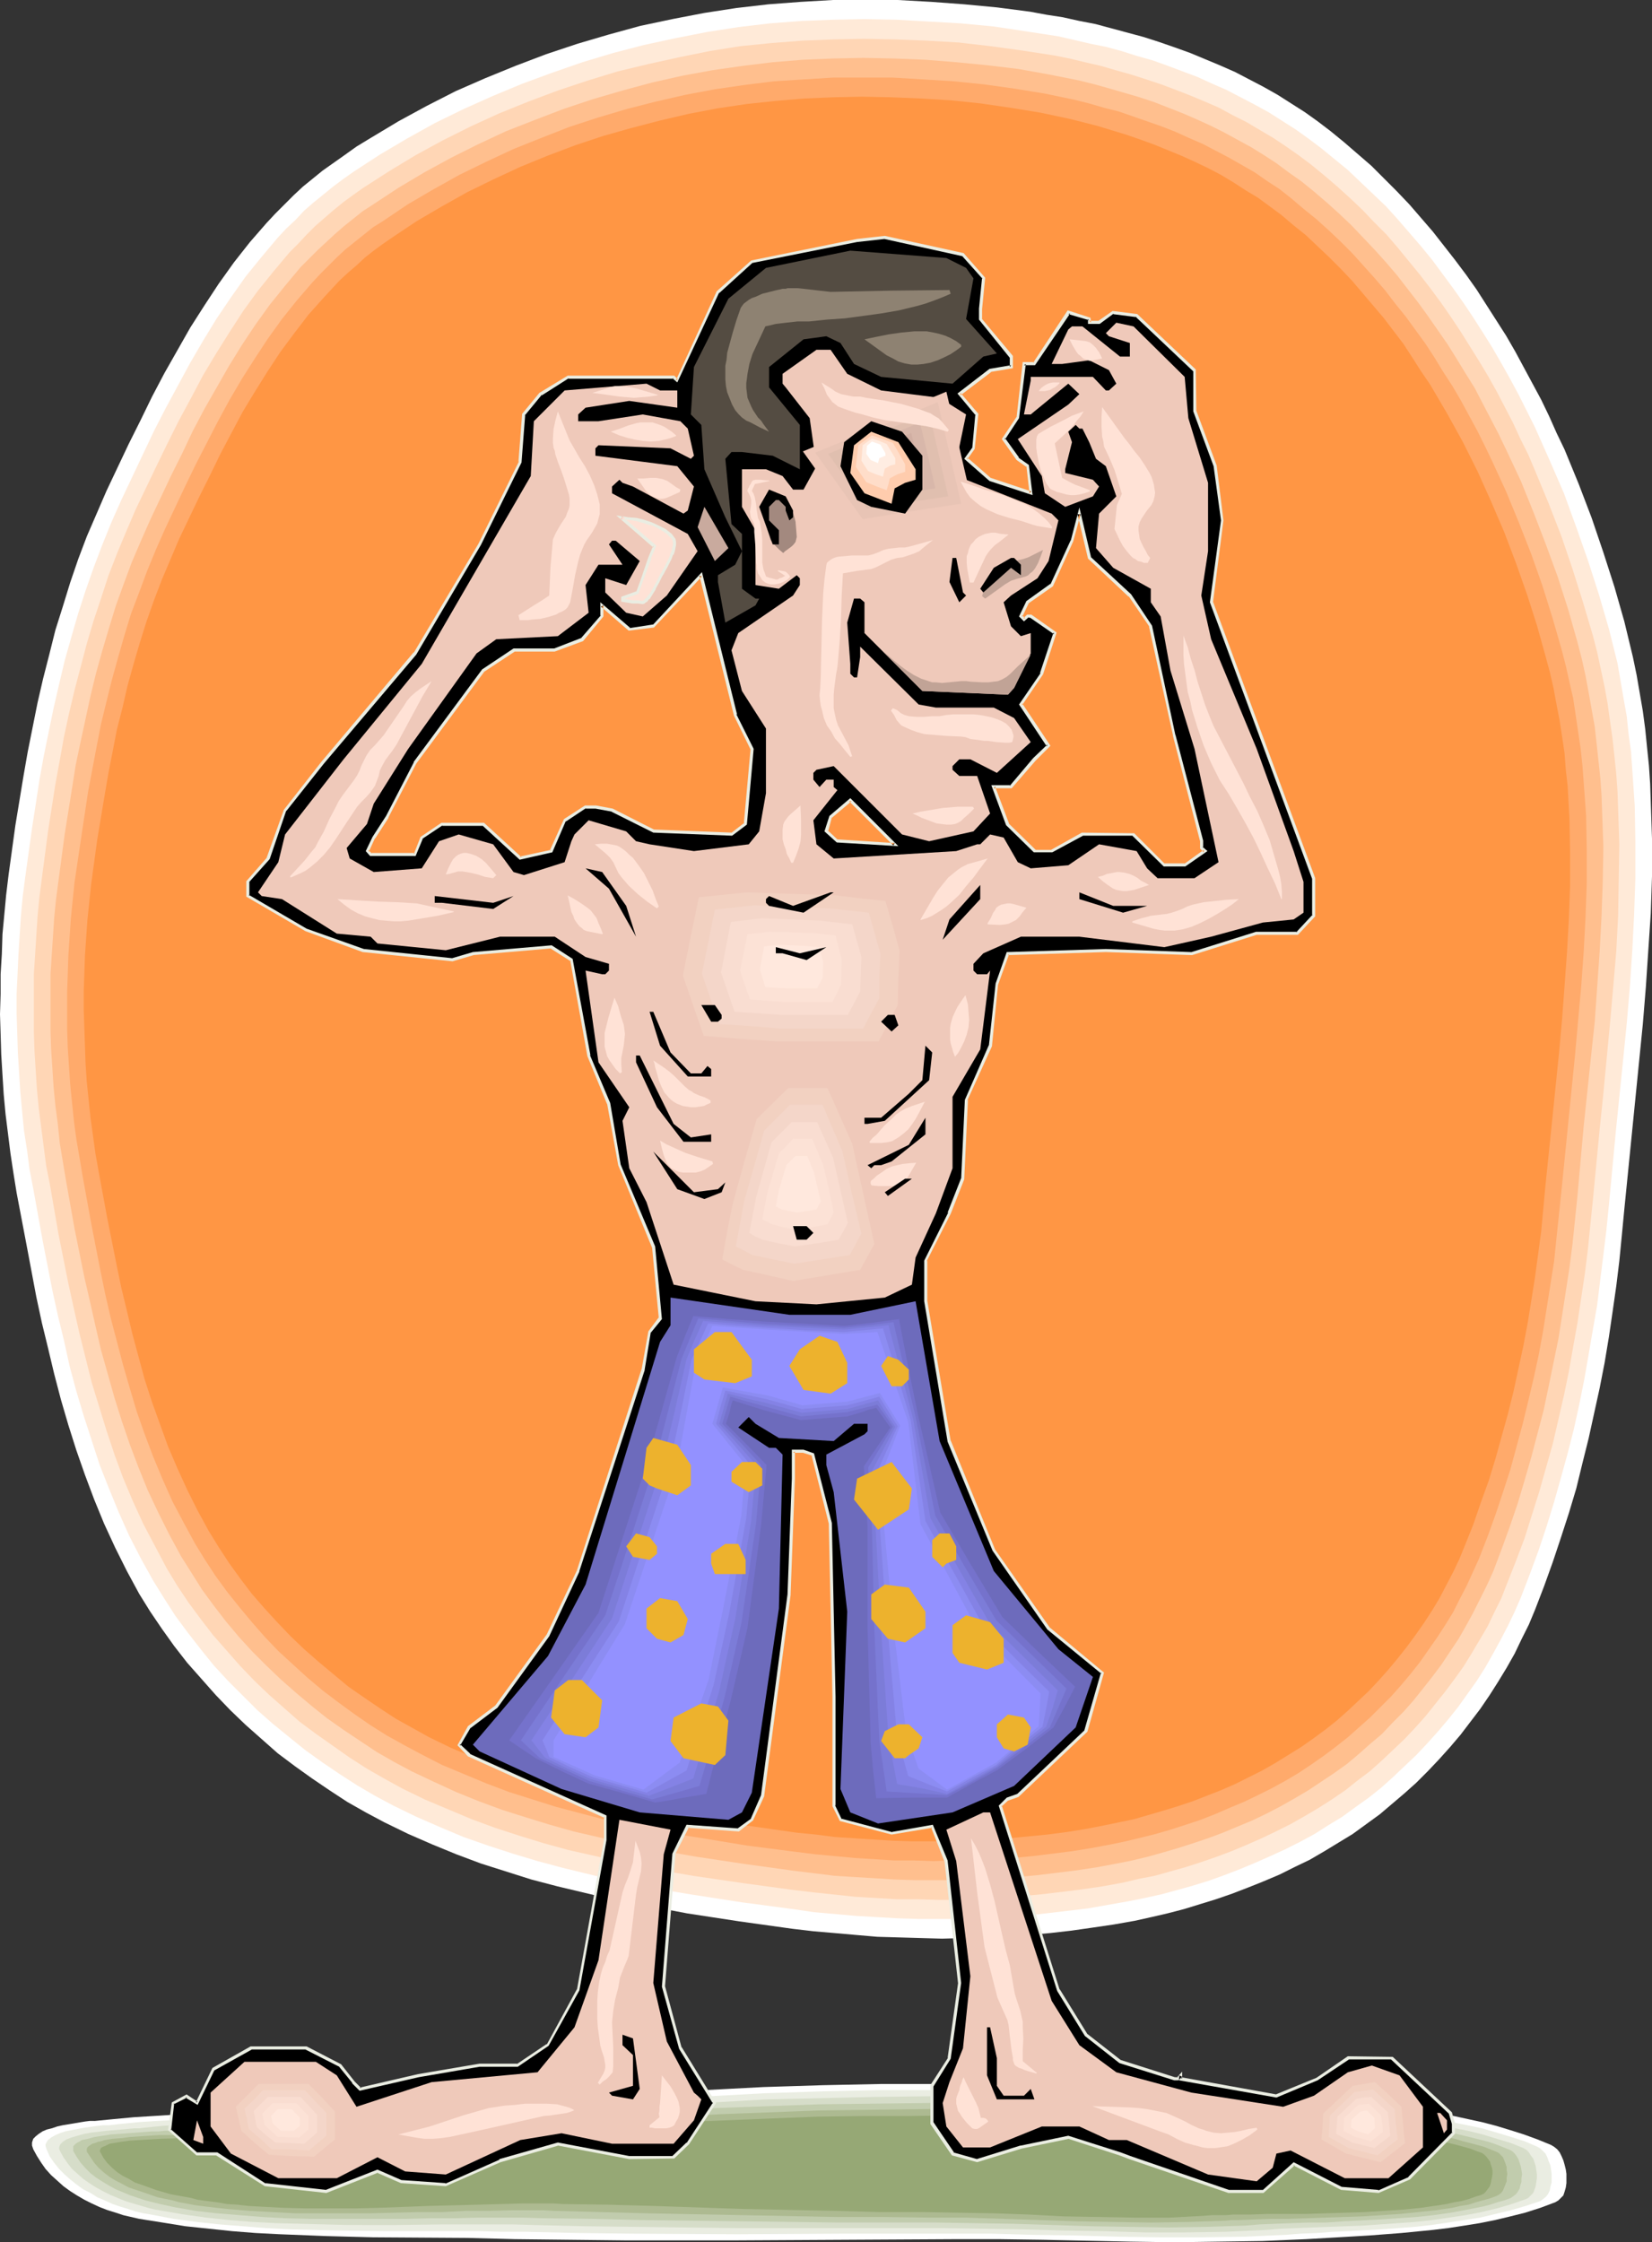 <?xml version="1.0" encoding="UTF-8" standalone="no"?>
<svg
   version="1.0"
   width="114.719mm"
   height="155.668mm"
   id="svg164"
   sodipodi:docname="Body Builder 17.wmf"
   xmlns:inkscape="http://www.inkscape.org/namespaces/inkscape"
   xmlns:sodipodi="http://sodipodi.sourceforge.net/DTD/sodipodi-0.dtd"
   xmlns="http://www.w3.org/2000/svg"
   xmlns:svg="http://www.w3.org/2000/svg">
  <rect width="100%" height="100%" fill="#333333" stroke="none"/>
  <sodipodi:namedview
     id="namedview164"
     pagecolor="#ffffff"
     bordercolor="#000000"
     borderopacity="0.25"
     inkscape:showpageshadow="2"
     inkscape:pageopacity="0.0"
     inkscape:pagecheckerboard="0"
     inkscape:deskcolor="#d1d1d1"
     inkscape:document-units="mm" />
  <defs
     id="defs1">
    <pattern
       id="WMFhbasepattern"
       patternUnits="userSpaceOnUse"
       width="6"
       height="6"
       x="0"
       y="0" />
  </defs>
  <path
     style="fill:#ffffff;fill-opacity:1;fill-rule:evenodd;stroke:none"
     d="m 24.887,556.52 5.01,-0.485 5.171,-0.485 10.343,-0.646 10.181,-0.485 10.343,-0.162 20.685,-0.485 10.343,-0.162 10.343,-0.485 15.514,-0.808 15.514,-0.808 15.514,-1.131 15.514,-0.97 15.514,-0.97 15.514,-0.808 15.514,-0.485 15.514,-0.323 h 14.544 14.383 l 14.544,0.323 14.383,0.323 14.544,0.646 14.383,0.808 14.383,0.97 14.383,1.131 7.757,0.808 7.757,0.808 7.595,0.808 7.595,1.131 3.879,0.646 3.717,0.808 3.717,0.808 3.717,0.97 3.717,1.131 3.555,1.131 3.555,1.293 3.555,1.454 0.808,0.485 0.808,0.646 0.646,0.808 0.485,0.97 0.485,1.131 0.323,1.131 0.323,1.293 0.162,1.131 v 1.293 1.131 l -0.162,1.131 -0.323,1.131 -0.323,0.97 -0.646,0.646 -0.646,0.646 -0.808,0.485 -3.878,1.454 -4.04,1.293 -3.879,0.97 -4.04,0.97 -4.04,0.808 -4.04,0.646 -4.202,0.646 -4.04,0.485 -8.242,0.808 -8.403,0.646 -8.242,0.485 -8.403,0.485 -11.474,0.485 -11.474,0.162 -11.474,0.162 -11.636,-0.162 -22.948,-0.485 -11.474,-0.162 h -11.474 l -28.927,0.162 -28.927,0.162 H 178.411 164.028 l -14.544,-0.162 -14.383,-0.162 -12.444,-0.323 -24.725,-0.162 -12.282,-0.323 -12.282,-0.485 -6.303,-0.323 -6.141,-0.485 -6.141,-0.646 -6.141,-0.646 -5.979,-0.97 -6.141,-0.97 -2.101,-0.485 -2.101,-0.485 -1.939,-0.646 -2.101,-0.646 -2.101,-0.808 -2.101,-0.97 -1.939,-0.97 -1.939,-1.131 -1.778,-1.131 -1.778,-1.293 -1.616,-1.454 -1.616,-1.454 -1.454,-1.616 -1.131,-1.616 -1.131,-1.778 -0.97,-1.778 -0.162,-0.485 -0.162,-0.485 v -0.485 -0.323 l 0.323,-0.97 0.646,-0.646 0.808,-0.646 0.97,-0.646 1.131,-0.485 1.293,-0.323 1.454,-0.485 1.454,-0.323 2.909,-0.485 2.909,-0.485 1.293,-0.162 z"
     id="path1" />
  <path
     style="fill:#eaede2;fill-opacity:1;fill-rule:evenodd;stroke:none"
     d="m 31.351,557.328 4.848,-0.485 5.01,-0.323 10.019,-0.485 10.181,-0.485 10.019,-0.162 10.181,-0.162 10.181,-0.162 10.019,-0.162 10.019,-0.485 14.868,-0.808 14.868,-0.808 14.706,-0.97 7.434,-0.485 7.434,-0.485 14.868,-0.808 14.868,-0.808 14.868,-0.485 14.706,-0.323 h 13.898 13.898 l 13.898,0.162 13.898,0.323 13.898,0.485 13.736,0.808 13.898,0.808 13.898,1.131 3.717,0.323 3.717,0.323 3.878,0.323 4.04,0.323 8.08,0.97 8.08,0.97 4.04,0.646 4.04,0.808 4.04,0.808 3.878,0.808 3.878,1.131 3.717,1.131 3.555,1.131 3.394,1.454 0.808,0.485 0.646,0.646 0.646,0.646 0.485,0.97 0.323,0.97 0.485,1.131 0.162,1.131 0.162,1.131 v 1.131 1.131 l -0.323,1.131 -0.162,0.97 -0.485,0.97 -0.485,0.646 -0.808,0.646 -0.646,0.485 -3.878,1.293 -3.878,1.131 -4.04,0.97 -4.04,0.97 -4.202,0.646 -4.202,0.646 -4.363,0.646 -4.363,0.485 -8.727,0.646 -8.565,0.485 -4.202,0.162 -4.202,0.323 -4.202,0.162 -4.04,0.323 -10.989,0.485 -10.989,0.162 h -11.151 l -10.989,-0.162 -10.989,-0.323 -11.151,-0.162 -10.989,-0.323 h -11.151 -27.796 l -27.796,0.162 -27.958,-0.162 -13.898,-0.162 -13.898,-0.323 h -5.979 l -6.141,-0.162 h -12.12 -12.444 l -12.605,-0.162 -12.444,-0.323 -6.141,-0.323 -6.141,-0.485 -6.141,-0.485 -5.979,-0.646 -5.979,-0.808 -5.979,-1.131 -1.939,-0.323 -2.101,-0.485 -1.939,-0.646 -2.101,-0.646 -1.939,-0.646 -2.101,-0.97 -1.939,-0.808 -1.778,-1.131 -1.939,-0.97 -1.778,-1.293 -1.616,-1.293 -1.454,-1.293 -1.454,-1.454 -1.293,-1.616 -1.131,-1.616 -0.808,-1.778 -0.162,-0.485 -0.162,-0.485 v -0.485 l 0.162,-0.323 0.162,-0.323 0.323,-0.485 0.808,-0.646 1.131,-0.646 1.131,-0.485 1.454,-0.485 1.616,-0.323 3.394,-0.646 3.555,-0.485 1.616,-0.162 h 1.454 l 1.454,-0.162 z"
     id="path2" />
  <path
     style="fill:#d6ddc9;fill-opacity:1;fill-rule:evenodd;stroke:none"
     d="m 37.815,558.297 4.848,-0.485 4.687,-0.323 9.858,-0.485 9.858,-0.323 10.019,-0.162 9.858,-0.162 10.019,-0.162 9.696,-0.162 9.696,-0.323 14.221,-0.808 28.281,-1.616 14.221,-0.97 14.06,-0.646 14.06,-0.808 14.221,-0.323 14.221,-0.323 13.252,-0.162 h 13.413 l 13.252,0.162 13.09,0.162 13.252,0.323 13.252,0.646 13.252,0.808 13.252,1.131 3.717,0.323 3.717,0.323 4.04,0.323 4.04,0.323 4.202,0.323 4.363,0.485 8.565,0.97 4.363,0.485 4.202,0.646 4.202,0.808 4.202,0.808 3.878,0.97 3.717,1.131 3.717,1.131 3.232,1.293 0.808,0.485 0.646,0.646 0.485,0.808 0.646,0.808 0.323,0.97 0.323,0.97 0.162,1.131 0.162,0.97 v 1.131 l -0.162,1.131 -0.162,0.97 -0.323,0.97 -0.323,0.808 -0.646,0.646 -0.646,0.646 -0.646,0.323 -3.717,1.293 -3.878,1.131 -4.04,0.97 -4.202,0.808 -4.363,0.646 -4.363,0.646 -4.525,0.485 -4.525,0.323 -9.211,0.646 -8.888,0.323 -4.363,0.162 -4.202,0.162 -4.04,0.162 -3.879,0.323 -10.666,0.485 -10.504,0.162 h -10.666 l -10.666,-0.323 -10.504,-0.162 -10.666,-0.323 -10.504,-0.162 -10.666,-0.162 h -26.665 -26.988 l -26.826,-0.323 -13.413,-0.162 -13.413,-0.323 -5.656,-0.162 h -18.1 l -12.444,0.162 H 91.306 l -6.303,-0.162 -6.303,-0.162 -6.303,-0.162 -6.141,-0.323 -6.141,-0.485 -5.979,-0.646 -5.818,-0.808 -5.656,-0.97 -1.939,-0.323 -1.939,-0.485 -3.879,-1.131 -2.101,-0.646 -1.939,-0.808 -1.939,-0.808 -1.939,-0.97 -1.778,-0.97 -1.778,-1.131 -1.616,-1.131 -1.454,-1.293 -1.454,-1.293 -1.131,-1.454 -1.131,-1.616 -0.97,-1.778 -0.162,-0.485 v -0.323 l 0.162,-0.485 0.162,-0.323 0.323,-0.323 0.323,-0.323 0.485,-0.323 0.485,-0.323 1.293,-0.485 1.616,-0.485 1.778,-0.485 1.778,-0.323 4.04,-0.485 3.879,-0.323 1.778,-0.162 1.616,-0.162 h 1.454 z"
     id="path3" />
  <path
     style="fill:#c1ccad;fill-opacity:1;fill-rule:evenodd;stroke:none"
     d="m 44.441,559.105 4.525,-0.323 4.687,-0.323 9.373,-0.323 9.696,-0.323 9.858,-0.162 h 9.696 l 9.696,-0.162 9.535,-0.162 4.687,-0.162 4.687,-0.162 13.575,-0.808 13.575,-0.646 26.826,-1.616 13.413,-0.808 13.413,-0.485 13.413,-0.485 13.736,-0.162 25.372,-0.323 h 12.605 l 12.605,0.162 12.605,0.323 12.605,0.485 12.605,0.646 12.767,1.131 3.394,0.162 3.879,0.323 4.04,0.323 4.202,0.323 4.363,0.323 4.525,0.485 9.211,0.808 4.687,0.485 4.525,0.646 4.363,0.646 4.363,0.808 4.04,0.97 3.878,0.97 1.778,0.485 1.778,0.646 1.616,0.646 1.616,0.646 0.646,0.323 0.646,0.646 0.485,0.646 0.485,0.808 0.323,0.97 0.323,0.97 0.162,0.97 0.162,0.97 -0.162,1.131 v 0.97 l -0.323,0.97 -0.162,0.808 -0.485,0.808 -0.485,0.646 -0.646,0.485 -0.646,0.485 -1.778,0.646 -1.778,0.485 -1.939,0.646 -1.939,0.485 -4.04,0.808 -4.363,0.808 -4.525,0.646 -4.525,0.485 -4.848,0.323 -4.687,0.323 -9.535,0.485 -4.687,0.323 H 343.409 l -4.525,0.162 -4.202,0.162 -4.04,0.162 -3.878,0.323 -10.019,0.323 -10.181,0.162 -10.181,-0.162 -10.019,-0.162 -10.181,-0.323 -10.181,-0.323 -10.181,-0.162 -10.019,-0.162 H 233.033 220.105 l -25.857,-0.323 -25.857,-0.323 -12.928,-0.323 -12.767,-0.162 -5.495,-0.162 h -11.797 l -5.979,0.162 h -6.303 l -6.303,0.162 H 94.054 87.589 81.287 l -6.303,-0.162 -6.141,-0.323 -5.979,-0.485 -5.979,-0.485 -5.656,-0.646 -5.495,-0.97 -3.717,-0.808 -3.879,-0.97 -3.879,-1.293 -1.939,-0.808 -1.939,-0.808 -1.778,-0.97 -1.616,-0.97 -1.778,-1.131 -1.454,-1.131 -1.293,-1.293 -1.293,-1.454 -0.97,-1.454 -0.97,-1.616 v -0.485 -0.323 -0.485 l 0.323,-0.323 0.323,-0.323 0.485,-0.323 0.646,-0.323 0.485,-0.323 1.616,-0.323 1.778,-0.485 2.101,-0.323 2.101,-0.323 4.525,-0.323 2.262,-0.162 2.101,-0.162 1.939,-0.162 h 1.778 l 1.616,-0.162 h 0.485 z"
     id="path4" />
  <path
     style="fill:#adba91;fill-opacity:1;fill-rule:evenodd;stroke:none"
     d="m 50.905,560.075 4.363,-0.323 4.525,-0.162 4.525,-0.323 4.687,-0.162 9.535,-0.162 19.069,-0.162 9.535,-0.162 h 4.687 l 4.687,-0.162 4.363,-0.162 4.525,-0.162 12.928,-0.646 12.767,-0.646 12.767,-0.808 12.767,-0.646 12.767,-0.646 12.767,-0.485 12.767,-0.485 12.928,-0.162 12.282,-0.162 11.959,-0.162 h 11.959 12.12 l 11.959,0.162 11.959,0.485 11.959,0.646 6.141,0.485 5.979,0.485 1.616,0.162 h 1.778 l 1.939,0.162 1.939,0.162 4.202,0.323 4.202,0.323 4.687,0.162 4.687,0.485 9.696,0.646 4.848,0.485 4.848,0.646 4.687,0.646 4.525,0.646 4.04,0.808 2.101,0.646 1.939,0.485 1.778,0.485 1.778,0.485 1.616,0.646 1.616,0.646 0.646,0.323 0.646,0.646 0.485,0.485 0.323,0.808 0.323,0.808 0.323,0.97 v 0.808 l 0.162,0.97 -0.162,0.97 v 0.97 l -0.323,0.808 -0.323,0.808 -0.323,0.808 -0.485,0.646 -0.646,0.485 -0.646,0.323 -1.778,0.646 -1.778,0.485 -1.778,0.485 -1.939,0.646 -2.101,0.323 -2.101,0.485 -4.363,0.646 -4.687,0.485 -4.687,0.485 -5.01,0.323 -5.01,0.323 -9.858,0.323 -4.848,0.162 -4.848,0.162 h -4.525 l -4.202,0.162 -4.04,0.162 h -1.939 l -1.616,0.162 -9.696,0.323 -9.696,0.162 -9.696,-0.162 -9.696,-0.162 -19.393,-0.646 -9.696,-0.323 H 244.184 l -12.282,-0.162 h -12.282 l -24.887,-0.485 -24.887,-0.485 -12.282,-0.323 -12.282,-0.323 -2.586,-0.162 h -8.403 l -5.818,0.162 h -6.141 l -6.141,0.323 h -6.464 l -12.767,0.323 h -6.626 -6.303 -6.464 l -6.141,-0.323 -5.979,-0.323 -5.818,-0.485 -2.909,-0.323 -2.747,-0.323 -2.586,-0.323 -2.586,-0.485 -1.778,-0.323 -1.778,-0.485 -3.879,-0.808 -3.717,-1.293 -1.939,-0.646 -1.939,-0.646 -1.778,-0.97 -1.616,-0.808 -1.616,-0.97 -1.454,-1.131 -1.454,-1.293 -1.131,-1.293 -0.97,-1.454 -0.97,-1.454 v -0.323 -0.485 l 0.162,-0.323 0.323,-0.323 0.485,-0.323 0.485,-0.323 0.646,-0.162 0.808,-0.323 0.808,-0.162 0.97,-0.323 2.101,-0.323 2.262,-0.162 2.424,-0.323 5.01,-0.323 2.424,-0.162 h 2.424 2.101 l 1.939,-0.162 h 0.97 1.293 z"
     id="path5" />
  <path
     style="fill:#96a875;fill-opacity:1;fill-rule:evenodd;stroke:none"
     d="m 57.37,560.883 4.202,-0.162 4.363,-0.323 h 4.363 l 4.525,-0.162 9.373,-0.162 18.908,-0.162 h 9.211 l 4.525,-0.162 h 4.525 l 4.202,-0.162 4.202,-0.162 12.444,-0.646 12.12,-0.646 12.12,-0.646 12.12,-0.646 11.959,-0.485 11.959,-0.485 12.282,-0.485 12.282,-0.162 h 11.474 l 11.474,-0.162 11.474,-0.162 11.312,-0.162 11.474,0.162 11.312,0.323 11.474,0.485 5.656,0.323 5.818,0.485 1.616,0.162 1.778,0.162 1.778,0.162 1.939,0.162 h 2.101 l 2.101,0.162 4.363,0.323 4.848,0.162 5.01,0.323 10.181,0.646 5.171,0.485 5.01,0.485 5.01,0.646 4.525,0.646 2.262,0.323 4.202,0.97 1.939,0.485 1.778,0.485 1.778,0.485 1.616,0.646 1.454,0.485 0.646,0.485 0.485,0.485 0.485,0.646 0.485,0.646 0.162,0.646 0.323,0.97 0.162,0.808 v 0.808 l -0.162,0.97 -0.162,0.808 -0.162,0.808 -0.323,0.808 -0.485,0.646 -0.485,0.646 -0.485,0.485 -0.646,0.323 -1.616,0.485 -1.778,0.646 -1.778,0.485 -1.939,0.323 -2.101,0.485 -2.101,0.323 -2.262,0.323 -2.262,0.323 -4.687,0.485 -5.01,0.323 -5.171,0.323 -5.171,0.162 -5.171,0.162 -5.171,0.162 h -5.171 -4.848 l -4.525,0.162 h -2.262 -2.101 l -2.101,0.162 h -1.939 -1.778 l -1.778,0.162 -9.211,0.485 H 297.675 l -9.211,-0.162 -9.211,-0.162 -9.211,-0.485 -9.05,-0.323 -9.373,-0.162 -9.211,-0.162 h -11.636 l -11.636,-0.323 -23.917,-0.485 -23.917,-0.808 -11.797,-0.323 -11.636,-0.162 -2.586,-0.162 h -8.08 l -5.818,0.162 -5.979,0.162 -6.303,0.162 -6.464,0.162 -12.928,0.485 -6.464,0.162 h -6.626 -6.303 l -6.303,-0.162 -5.979,-0.323 -2.909,-0.162 -2.747,-0.323 -2.747,-0.162 -2.747,-0.485 -2.586,-0.323 -2.424,-0.323 -1.778,-0.485 -1.778,-0.323 -3.555,-0.646 -3.879,-1.131 -1.778,-0.646 -1.778,-0.646 -1.939,-0.646 -1.616,-0.97 -1.616,-0.808 -1.454,-0.97 -1.293,-1.131 -1.293,-1.293 -0.97,-1.293 -0.808,-1.454 -0.162,-0.323 0.162,-0.485 0.162,-0.323 0.485,-0.323 0.485,-0.162 0.646,-0.323 0.646,-0.323 0.97,-0.162 0.97,-0.162 0.97,-0.162 2.424,-0.323 2.586,-0.162 2.747,-0.162 2.747,-0.162 5.656,-0.162 h 2.424 2.424 l 0.97,-0.162 h 2.586 0.646 z"
     id="path6" />
  <path
     style="fill:#ffffff;fill-opacity:1;fill-rule:evenodd;stroke:none"
     d="m 2.262,229.459 1.778,-12.927 2.101,-12.766 1.131,-6.464 1.293,-6.464 1.293,-6.464 1.454,-6.302 1.616,-6.302 1.616,-6.464 1.939,-6.14 1.939,-6.302 2.101,-6.14 2.262,-5.979 2.586,-5.979 2.586,-5.979 5.818,-12.281 3.07,-6.14 3.07,-6.302 3.232,-6.14 3.394,-5.979 3.394,-5.979 3.717,-5.817 3.717,-5.656 4.04,-5.656 4.202,-5.333 4.363,-5.009 2.262,-2.424 2.424,-2.424 2.424,-2.424 2.424,-2.262 2.586,-2.101 2.586,-2.101 2.747,-1.939 2.747,-1.939 3.394,-2.424 3.717,-2.262 7.272,-4.363 7.434,-4.04 7.595,-3.878 7.757,-3.393 7.919,-3.232 8.08,-3.07 8.242,-2.747 8.242,-2.424 8.242,-2.262 8.403,-1.778 8.403,-1.616 8.403,-1.293 8.403,-0.97 8.565,-0.646 L 218.651,0 h 8.403 8.565 l 8.727,0.485 8.727,0.646 8.565,0.808 8.727,1.131 4.363,0.808 4.202,0.646 4.363,0.97 4.202,0.808 4.202,1.131 4.202,1.131 4.202,1.131 4.04,1.293 4.202,1.454 4.04,1.454 3.878,1.616 3.879,1.616 4.04,1.778 3.717,1.939 3.717,1.939 3.717,2.101 3.555,2.262 3.555,2.262 3.394,2.424 3.394,2.585 3.555,2.909 3.555,3.07 3.555,3.07 3.394,3.393 3.232,3.232 3.394,3.555 3.07,3.555 3.07,3.555 2.909,3.717 2.909,3.717 2.909,3.878 2.747,3.878 2.586,4.04 5.171,8.08 2.424,4.201 2.262,4.201 2.262,4.201 2.262,4.201 2.101,4.363 1.939,4.363 2.101,4.363 3.717,9.049 3.394,8.888 3.07,9.049 2.909,9.049 2.586,9.049 1.131,4.686 1.131,4.686 0.97,4.686 0.808,4.686 0.808,4.686 0.646,4.848 0.485,4.848 0.485,4.686 0.323,4.848 0.162,4.848 0.323,9.534 v 9.857 l -0.323,9.695 -0.646,9.695 -0.646,9.695 -0.808,9.857 -0.97,9.695 -1.939,19.391 -1.939,19.391 -0.646,6.787 -0.646,6.625 -0.808,6.625 -0.97,6.787 -0.97,6.625 -1.131,6.787 -1.293,6.625 -1.454,6.625 -1.454,6.625 -1.616,6.464 -1.616,6.625 -1.939,6.464 -2.101,6.464 -2.101,6.302 -2.262,6.302 -2.424,6.302 -1.616,3.878 -1.939,3.878 -1.778,3.717 -2.101,3.717 -2.262,3.717 -2.262,3.555 -2.424,3.555 -2.586,3.393 -2.586,3.393 -2.747,3.232 -2.909,3.232 -2.909,3.07 -3.07,3.07 -3.07,2.747 -3.232,2.747 -3.232,2.747 -3.555,2.585 -3.555,2.585 -3.717,2.262 -3.717,2.262 -3.879,2.262 -4.04,1.939 -3.878,1.939 -4.202,1.778 -4.04,1.616 -4.202,1.616 -4.202,1.454 -4.202,1.293 -4.202,1.293 -4.363,1.131 -4.202,0.97 -4.363,0.97 -5.495,0.97 -5.495,0.808 -5.656,0.808 -5.656,0.646 -5.656,0.485 -5.656,0.323 -5.495,0.323 -5.656,0.162 -5.818,0.162 -5.656,-0.162 -5.656,-0.162 -5.656,-0.162 -5.656,-0.485 -5.495,-0.485 -5.656,-0.485 -5.495,-0.646 -13.898,-1.939 -13.736,-2.101 -6.787,-1.293 -6.949,-1.131 -6.787,-1.454 -6.787,-1.616 -6.787,-1.616 -6.787,-1.778 -6.626,-2.101 -6.626,-2.101 -6.464,-2.424 -6.303,-2.585 -6.303,-2.747 -6.303,-3.07 -4.848,-2.585 -4.848,-2.747 -4.687,-3.07 -4.525,-3.07 -4.525,-3.232 -4.525,-3.393 -4.202,-3.717 -4.202,-3.717 -4.04,-3.878 -3.879,-4.04 -3.717,-4.201 -3.717,-4.201 -3.394,-4.363 -3.232,-4.525 -3.07,-4.525 -2.909,-4.686 -3.232,-5.979 -3.07,-6.14 -2.909,-6.302 -2.586,-6.302 -2.424,-6.464 -2.262,-6.464 -2.101,-6.625 -1.939,-6.625 -1.778,-6.787 -1.616,-6.787 -1.616,-6.625 L 9.535,340.311 6.949,326.576 4.363,313.002 3.555,307.993 2.747,302.66 2.101,297.489 1.454,292.318 0.97,287.147 0.646,281.976 0.323,276.644 0.162,271.311 0,266.141 l 0.162,-5.332 v -5.171 l 0.323,-5.333 0.162,-5.171 0.485,-5.171 0.485,-5.171 z"
     id="path7" />
  <path
     style="fill:#ffead8;fill-opacity:1;fill-rule:evenodd;stroke:none"
     d="m 6.626,230.106 1.778,-12.766 1.939,-12.604 1.131,-6.302 1.293,-6.302 1.293,-6.302 1.454,-6.302 1.454,-6.14 1.778,-6.302 1.778,-6.14 1.939,-5.979 2.101,-5.979 2.262,-5.979 2.424,-5.979 2.586,-5.817 5.656,-11.958 2.909,-6.14 3.07,-5.979 3.232,-5.979 3.232,-5.979 3.394,-5.817 3.555,-5.817 3.717,-5.494 3.879,-5.494 4.202,-5.171 4.202,-5.009 2.262,-2.424 2.424,-2.262 2.262,-2.424 2.424,-2.101 2.586,-2.101 2.586,-2.101 2.586,-1.939 2.747,-1.939 6.949,-4.525 7.111,-4.201 7.272,-4.04 7.595,-3.717 7.595,-3.393 7.757,-3.232 7.919,-2.909 7.919,-2.747 8.08,-2.424 8.08,-2.101 8.242,-1.778 8.242,-1.616 8.242,-1.293 8.242,-0.97 8.403,-0.646 8.242,-0.323 8.242,-0.162 8.403,0.162 8.565,0.485 8.403,0.485 8.565,0.808 8.565,1.293 8.403,1.293 4.202,0.97 4.202,0.97 4.04,0.808 4.202,1.131 4.04,1.293 4.04,1.131 4.04,1.454 3.878,1.454 3.878,1.454 3.879,1.778 3.717,1.616 3.717,1.939 3.717,1.939 3.555,1.939 3.555,2.262 3.555,2.262 3.394,2.424 3.232,2.424 3.555,2.909 3.555,2.909 3.394,3.232 3.232,3.07 3.394,3.232 3.07,3.393 3.07,3.555 3.07,3.555 2.909,3.555 2.747,3.717 2.747,3.717 2.747,3.878 2.586,3.878 2.586,4.04 2.424,3.878 2.424,4.201 2.262,4.04 2.262,4.201 2.101,4.201 2.101,4.201 1.939,4.363 1.939,4.363 3.717,8.564 3.232,8.888 3.07,8.726 2.909,9.049 2.586,8.888 1.131,4.525 1.131,4.525 0.808,4.686 0.808,4.686 0.808,4.525 0.485,4.686 0.646,4.686 0.323,4.686 0.323,4.686 0.323,4.848 0.162,9.372 v 9.534 l -0.323,9.534 -0.485,9.534 -0.646,9.534 -0.808,9.534 -0.97,9.695 -1.939,19.068 -1.778,18.906 -0.646,6.464 -0.808,6.625 -0.808,6.464 -0.808,6.625 -1.131,6.464 -1.131,6.625 -1.131,6.464 -1.293,6.464 -1.454,6.625 -1.616,6.302 -1.778,6.464 -1.778,6.302 -1.939,6.302 -2.101,6.302 -2.262,6.14 -2.424,6.302 -1.616,3.717 -1.778,3.717 -1.939,3.717 -1.939,3.555 -2.101,3.717 -2.262,3.555 -2.424,3.393 -2.424,3.393 -2.586,3.232 -2.747,3.232 -2.909,3.232 -2.747,2.909 -3.07,2.909 -3.07,2.909 -3.07,2.747 -3.232,2.585 -3.394,2.424 -3.555,2.585 -3.717,2.262 -3.555,2.262 -3.878,2.101 -3.878,1.939 -3.879,1.778 -4.04,1.778 -3.878,1.616 -4.202,1.616 -4.04,1.454 -4.202,1.293 -4.04,1.131 -4.202,1.131 -4.363,0.97 -4.04,0.808 -5.495,0.97 -5.495,0.97 -5.495,0.646 -5.495,0.646 -5.495,0.646 -5.495,0.323 -5.495,0.323 -5.656,0.162 h -5.495 -5.495 l -5.495,-0.162 -5.656,-0.323 -5.495,-0.323 -5.495,-0.485 -5.495,-0.485 -5.495,-0.808 -13.413,-1.778 -13.575,-2.101 -6.787,-1.131 -6.626,-1.293 -6.787,-1.293 -6.626,-1.616 -6.626,-1.616 -6.626,-1.778 -6.464,-1.939 -6.464,-2.101 -6.464,-2.262 -6.141,-2.585 -6.303,-2.747 -5.979,-2.909 -4.848,-2.585 -4.687,-2.747 -4.525,-2.909 -4.525,-3.07 -4.525,-3.232 -4.202,-3.393 -4.363,-3.555 -4.04,-3.555 -3.879,-3.878 -3.879,-3.878 -3.717,-4.04 -3.394,-4.201 -3.394,-4.363 -3.232,-4.363 -2.909,-4.525 -2.909,-4.686 -3.232,-5.817 -3.07,-5.979 -2.747,-6.14 -2.586,-6.302 -2.424,-6.14 -2.101,-6.464 -2.101,-6.464 -1.939,-6.464 -1.778,-6.625 -1.454,-6.625 -1.616,-6.625 -1.454,-6.625 -2.586,-13.25 -2.424,-13.412 -0.97,-5.009 -0.646,-5.009 -0.808,-5.171 -0.485,-5.009 -0.485,-5.171 -0.323,-5.171 -0.323,-5.171 -0.162,-5.171 -0.162,-5.009 v -5.171 l 0.485,-10.342 0.323,-5.171 0.323,-5.009 0.485,-5.171 z"
     id="path8" />
  <path
     style="fill:#ffd6b5;fill-opacity:1;fill-rule:evenodd;stroke:none"
     d="m 10.989,230.429 1.616,-12.281 1.939,-12.443 1.131,-6.14 1.131,-6.302 1.293,-5.979 1.454,-6.14 1.616,-6.14 1.616,-6.14 1.778,-5.979 1.939,-5.817 1.939,-5.979 2.262,-5.817 2.424,-5.817 2.424,-5.656 5.656,-11.796 2.909,-5.979 2.909,-5.817 3.232,-5.979 3.07,-5.817 3.394,-5.656 3.555,-5.656 3.555,-5.494 3.879,-5.333 4.04,-5.009 4.202,-5.009 2.262,-2.262 2.262,-2.424 2.262,-2.262 2.424,-2.101 2.424,-2.101 2.586,-2.101 2.424,-1.778 2.747,-1.939 6.787,-4.363 6.949,-4.201 7.111,-3.878 7.434,-3.717 7.434,-3.393 7.595,-3.07 7.757,-2.909 7.757,-2.585 7.919,-2.424 8.08,-1.939 8.08,-1.778 7.919,-1.616 8.08,-1.293 8.08,-0.808 8.242,-0.646 8.08,-0.323 8.08,-0.162 8.242,0.162 8.242,0.323 8.403,0.485 8.403,0.97 8.242,1.131 8.403,1.293 4.04,0.808 4.04,0.97 4.202,0.97 3.878,1.131 4.04,1.131 4.04,1.293 3.878,1.293 3.879,1.454 3.717,1.454 3.878,1.616 3.717,1.616 3.555,1.939 3.555,1.778 3.555,2.101 3.555,2.101 3.394,2.262 3.232,2.262 3.232,2.424 3.555,2.909 3.394,2.909 3.394,3.07 3.232,3.07 3.07,3.232 3.232,3.232 2.909,3.393 2.909,3.555 2.909,3.555 2.747,3.555 2.747,3.717 2.586,3.717 2.586,3.878 2.424,3.878 2.424,3.878 2.424,4.04 2.262,4.04 2.101,4.04 2.101,4.04 1.939,4.201 2.101,4.201 1.778,4.201 3.555,8.564 3.394,8.726 2.909,8.564 2.747,8.726 2.586,8.726 1.131,4.363 0.97,4.525 0.97,4.525 0.808,4.525 0.646,4.686 0.646,4.525 0.485,4.525 0.485,4.686 0.323,4.525 0.162,4.686 0.323,9.211 -0.162,9.372 -0.162,9.372 -0.485,9.372 -0.808,9.372 -0.808,9.211 -1.778,18.745 -0.97,9.372 -1.778,18.583 -0.646,6.302 -0.646,6.464 -0.808,6.464 -0.97,6.464 -0.97,6.464 -1.131,6.302 -1.131,6.464 -1.293,6.302 -1.454,6.302 -1.454,6.302 -1.778,6.302 -1.778,6.302 -1.939,6.14 -1.939,6.14 -2.262,5.979 -2.424,6.14 -1.454,3.717 -1.778,3.555 -1.778,3.717 -2.101,3.555 -2.101,3.555 -2.101,3.393 -2.424,3.393 -2.424,3.232 -2.586,3.232 -2.586,3.232 -2.747,3.07 -2.747,2.909 -3.07,2.909 -2.909,2.747 -3.07,2.747 -3.232,2.424 -3.232,2.585 -3.555,2.424 -3.555,2.262 -3.555,2.101 -3.717,2.101 -3.878,1.939 -3.717,1.778 -4.04,1.778 -3.878,1.616 -3.878,1.454 -4.202,1.454 -4.04,1.293 -4.04,1.131 -4.04,1.131 -4.202,0.808 -4.04,0.97 -5.333,0.97 -5.495,0.808 -5.171,0.646 -5.495,0.646 -5.333,0.485 -5.495,0.485 -5.333,0.323 -5.495,0.162 h -5.495 l -5.333,-0.162 h -5.495 l -5.333,-0.323 -5.495,-0.323 -10.666,-1.131 -5.495,-0.646 -13.09,-1.778 -13.252,-1.939 -6.626,-1.131 -6.626,-1.293 -6.626,-1.454 -6.464,-1.454 -6.464,-1.454 -6.464,-1.778 -6.303,-1.939 -6.464,-2.101 -6.141,-2.262 -6.141,-2.585 -6.141,-2.585 -5.979,-2.909 -4.687,-2.585 -4.525,-2.585 -4.525,-2.909 -4.363,-3.07 -4.363,-3.07 -4.363,-3.232 -4.04,-3.555 -4.04,-3.555 -3.879,-3.717 -3.717,-3.878 -3.555,-4.04 -3.555,-4.04 -3.232,-4.201 -3.232,-4.363 -2.909,-4.363 -2.747,-4.525 -3.07,-5.817 -3.07,-5.817 -2.747,-5.979 -2.586,-6.14 -2.262,-6.14 -2.101,-6.302 -1.939,-6.302 -1.939,-6.302 -1.616,-6.464 -1.616,-6.464 -1.454,-6.464 -1.454,-6.625 -2.586,-12.927 -2.262,-13.089 -0.97,-4.848 -0.646,-5.009 -0.646,-5.009 -0.646,-5.009 -0.485,-5.009 -0.323,-5.009 -0.323,-5.171 -0.162,-5.009 v -5.009 -5.009 -5.009 l 0.323,-5.009 0.323,-5.171 0.323,-5.009 0.485,-5.009 z"
     id="path9" />
  <path
     style="fill:#ffbf8e;fill-opacity:1;fill-rule:evenodd;stroke:none"
     d="m 15.352,231.075 1.616,-12.119 1.939,-12.119 0.97,-6.14 1.293,-6.14 1.293,-5.979 1.293,-5.979 1.454,-5.979 1.616,-5.817 1.778,-5.979 1.778,-5.817 2.101,-5.817 2.101,-5.656 2.424,-5.656 2.424,-5.494 5.495,-11.635 2.909,-5.817 2.747,-5.817 3.07,-5.817 3.232,-5.656 3.232,-5.656 3.394,-5.494 3.555,-5.333 3.717,-5.171 4.04,-5.009 4.04,-4.848 2.262,-2.262 2.262,-2.262 2.262,-2.101 2.262,-2.101 2.424,-2.101 2.424,-1.939 2.424,-1.939 2.747,-1.778 6.626,-4.363 6.787,-4.04 7.111,-3.878 7.111,-3.555 7.272,-3.393 7.434,-2.909 7.595,-2.909 7.757,-2.585 7.757,-2.262 7.757,-2.101 7.919,-1.778 7.919,-1.454 7.919,-1.131 7.919,-0.97 7.919,-0.646 7.919,-0.323 7.919,-0.162 8.08,0.162 8.242,0.323 8.08,0.646 8.242,0.808 8.08,0.97 8.08,1.454 8.08,1.616 3.878,0.97 4.04,1.131 3.878,1.131 3.879,1.131 3.878,1.293 3.717,1.454 3.717,1.454 3.717,1.616 3.555,1.616 3.555,1.778 3.555,1.939 3.555,1.939 3.394,2.101 3.232,2.101 3.232,2.424 3.232,2.262 3.394,2.747 3.394,2.909 3.232,2.909 3.232,3.07 3.07,3.232 3.07,3.232 2.909,3.232 2.909,3.393 2.747,3.555 2.747,3.555 2.586,3.555 2.586,3.717 2.586,3.717 2.424,3.878 2.262,3.717 2.424,3.878 2.101,4.04 4.202,8.08 1.939,4.04 3.878,8.241 3.394,8.403 3.232,8.403 3.07,8.403 2.747,8.564 2.424,8.564 1.131,4.363 0.97,4.363 0.808,4.363 0.808,4.525 0.808,4.525 0.485,4.363 0.485,4.525 0.485,4.525 0.323,4.525 0.162,4.525 0.323,9.049 -0.162,9.211 -0.323,9.049 -0.485,9.211 -0.646,9.211 -0.646,9.211 -0.97,9.049 -1.939,18.421 -0.808,9.049 -0.808,9.049 -0.646,6.302 -0.646,6.302 -0.808,6.302 -0.97,6.302 -0.97,6.302 -0.97,6.14 -1.293,6.302 -1.293,6.302 -1.293,6.14 -1.616,6.14 -1.616,6.14 -1.778,6.14 -1.778,5.979 -2.101,6.14 -2.101,5.817 -2.262,5.979 -1.616,3.555 -1.778,3.555 -1.778,3.555 -1.939,3.555 -1.939,3.393 -2.262,3.393 -2.262,3.393 -2.424,3.232 -2.424,3.07 -2.586,3.232 -2.586,2.909 -2.909,2.909 -2.747,2.909 -3.07,2.585 -2.909,2.585 -3.07,2.585 -3.394,2.424 -3.394,2.262 -3.394,2.262 -3.555,2.101 -3.717,2.101 -3.717,1.939 -3.717,1.778 -3.878,1.616 -3.878,1.616 -3.878,1.454 -3.879,1.293 -4.04,1.293 -3.878,1.131 -4.04,1.131 -4.04,0.97 -4.04,0.808 -5.171,0.97 -5.333,0.808 -5.171,0.646 -5.333,0.646 -5.333,0.485 -5.171,0.323 -5.333,0.323 -5.333,0.162 H 240.305 l -5.333,-0.162 -5.171,-0.323 -5.333,-0.323 -5.333,-0.323 -5.171,-0.646 -5.333,-0.646 -12.928,-1.778 -12.928,-1.939 -6.464,-1.131 -6.464,-1.293 -6.464,-1.293 -6.464,-1.454 -6.303,-1.454 -6.303,-1.778 -6.303,-1.939 -6.141,-1.939 -6.141,-2.262 -5.979,-2.424 -5.979,-2.747 -5.818,-2.747 -4.525,-2.424 -4.525,-2.585 -4.363,-2.909 -4.363,-2.909 -4.363,-3.07 -4.04,-3.232 -4.04,-3.393 -4.04,-3.555 -3.717,-3.555 -3.717,-3.717 -3.555,-3.878 -3.394,-4.04 -3.232,-4.201 -3.07,-4.201 -2.747,-4.363 -2.747,-4.363 -3.07,-5.656 -2.909,-5.817 -2.747,-5.817 -2.424,-5.979 -2.262,-5.979 -2.101,-6.14 -1.939,-6.14 -1.778,-6.302 -1.778,-6.302 -1.454,-6.302 -1.454,-6.464 -1.454,-6.302 -2.586,-12.766 -2.262,-12.766 -0.808,-4.848 -0.808,-4.848 -0.485,-4.848 -0.646,-4.848 -0.485,-5.009 -0.323,-5.009 -0.323,-4.848 -0.162,-4.848 v -5.009 -5.009 -4.848 l 0.323,-5.009 0.323,-4.848 0.323,-5.009 0.485,-4.848 z"
     id="path10" />
  <path
     style="fill:#ffaa6b;fill-opacity:1;fill-rule:evenodd;stroke:none"
     d="m 19.554,231.56 1.778,-11.958 1.778,-11.796 1.131,-5.979 1.131,-5.979 1.131,-5.817 1.454,-5.979 1.454,-5.817 1.616,-5.817 1.616,-5.656 1.778,-5.817 2.101,-5.494 2.101,-5.656 2.262,-5.494 2.424,-5.494 5.333,-11.311 2.747,-5.656 2.909,-5.656 2.909,-5.656 3.07,-5.656 3.232,-5.494 3.394,-5.333 3.394,-5.171 3.717,-5.171 3.879,-4.848 4.04,-4.686 2.101,-2.262 2.262,-2.262 2.101,-2.101 2.262,-2.101 2.424,-1.939 2.424,-1.939 2.424,-1.939 2.586,-1.616 6.464,-4.363 6.626,-3.878 6.949,-3.878 6.949,-3.393 7.272,-3.393 7.272,-2.909 7.434,-2.909 7.434,-2.424 7.595,-2.262 7.595,-1.939 7.757,-1.778 7.757,-1.454 7.757,-1.131 7.757,-0.97 7.757,-0.485 7.757,-0.485 h 7.757 7.919 l 8.08,0.485 7.919,0.485 7.919,0.808 8.08,1.131 7.919,1.293 3.879,0.808 3.878,0.808 3.878,0.97 3.878,1.131 3.878,0.97 3.717,1.293 3.717,1.293 3.717,1.293 3.717,1.454 3.555,1.616 3.717,1.616 3.394,1.778 3.394,1.778 3.394,1.939 3.394,1.939 3.232,2.262 3.232,2.101 3.07,2.424 3.232,2.747 3.394,2.747 3.232,2.909 3.07,2.909 3.07,3.07 2.909,3.232 2.909,3.232 2.909,3.393 2.586,3.393 2.747,3.393 2.586,3.555 2.586,3.555 2.424,3.717 2.262,3.717 2.424,3.717 2.262,3.878 2.101,3.878 2.101,3.878 1.939,3.878 1.939,4.04 3.717,8.08 3.394,8.241 3.232,8.241 2.909,8.241 2.586,8.241 2.424,8.403 1.131,4.363 0.97,4.363 0.97,4.201 0.646,4.363 0.646,4.363 0.646,4.363 0.485,4.525 0.323,4.363 0.323,4.363 0.323,4.525 0.162,8.888 v 8.888 l -0.323,8.888 -0.485,9.049 -0.646,9.049 -0.808,8.888 -0.808,9.049 -1.778,17.775 -1.778,17.775 -1.293,12.281 -0.646,6.302 -1.939,12.281 -0.97,6.14 -1.131,6.14 -1.293,5.979 -1.454,6.14 -1.454,5.979 -1.616,5.979 -1.616,5.979 -1.939,5.979 -1.939,5.817 -2.101,5.817 -2.262,5.817 -1.616,3.555 -1.616,3.555 -1.778,3.393 -1.778,3.555 -2.101,3.393 -2.101,3.232 -2.262,3.232 -2.262,3.232 -2.424,3.07 -2.586,3.07 -2.586,2.909 -2.747,2.747 -2.747,2.747 -2.909,2.585 -2.909,2.585 -3.07,2.424 -3.232,2.424 -3.232,2.262 -3.394,2.262 -3.555,2.101 -3.555,1.939 -3.555,1.778 -3.717,1.778 -3.878,1.616 -3.717,1.616 -3.717,1.454 -3.879,1.293 -4.04,1.293 -3.878,1.131 -3.879,0.97 -4.04,0.97 -3.878,0.808 -5.171,0.97 -5.01,0.808 -5.171,0.646 -5.171,0.646 -5.171,0.485 -5.171,0.323 -5.171,0.323 h -5.171 l -5.333,0.162 -5.171,-0.162 h -5.171 l -5.171,-0.323 -5.171,-0.323 -5.171,-0.485 -5.171,-0.485 -5.171,-0.646 -12.605,-1.616 -12.767,-2.101 -6.303,-0.97 -6.303,-1.293 -6.303,-1.293 -6.303,-1.293 -6.141,-1.616 -6.141,-1.616 -6.141,-1.939 -6.141,-1.939 -5.979,-2.262 -5.818,-2.424 -5.818,-2.424 -5.656,-2.909 -4.525,-2.424 -4.363,-2.424 -4.363,-2.747 -4.202,-2.909 -4.202,-3.07 -4.04,-3.07 -4.04,-3.393 -3.717,-3.393 -3.879,-3.555 -3.555,-3.717 -3.394,-3.878 -3.232,-3.878 -3.232,-4.04 -3.07,-4.201 -2.747,-4.201 -2.586,-4.201 -3.07,-5.656 -2.909,-5.494 -2.586,-5.817 -2.424,-5.817 -2.262,-5.979 -2.101,-5.979 -1.778,-5.979 -1.778,-6.14 -1.616,-6.14 -1.616,-6.14 -1.454,-6.302 -1.293,-6.302 -2.424,-12.443 -2.262,-12.443 -0.808,-4.848 -0.808,-4.686 -0.646,-4.848 -0.485,-4.686 -0.485,-4.848 -0.323,-4.848 -0.323,-4.848 -0.162,-4.848 v -4.848 -4.848 l 0.162,-4.686 0.162,-4.848 0.323,-4.848 0.323,-4.848 0.485,-4.848 z"
     id="path11" />
  <path
     style="fill:#ff9644;fill-opacity:1;fill-rule:evenodd;stroke:none"
     d="m 23.917,232.045 1.616,-11.796 1.939,-11.635 0.97,-5.656 1.131,-5.817 1.131,-5.817 1.454,-5.656 1.293,-5.656 1.616,-5.817 1.616,-5.494 1.778,-5.656 1.939,-5.494 2.101,-5.494 2.262,-5.332 2.262,-5.333 5.333,-11.15 2.747,-5.494 2.747,-5.656 2.909,-5.494 2.909,-5.494 3.232,-5.333 3.232,-5.171 3.394,-5.171 3.717,-5.009 3.717,-4.848 4.04,-4.525 4.04,-4.363 2.262,-2.101 2.262,-1.939 2.262,-2.101 2.262,-1.778 2.424,-1.778 2.586,-1.778 6.303,-4.201 6.626,-3.878 6.626,-3.717 6.949,-3.393 6.949,-3.232 7.111,-2.909 7.272,-2.747 7.272,-2.424 7.434,-2.101 7.434,-1.939 7.595,-1.778 7.595,-1.454 7.595,-1.131 7.595,-0.808 7.595,-0.646 7.595,-0.323 7.595,-0.162 7.757,0.162 7.757,0.323 7.919,0.485 7.757,0.808 7.757,1.131 7.919,1.293 7.595,1.616 3.879,0.97 3.717,0.97 3.717,1.131 3.717,1.131 3.717,1.293 3.555,1.293 3.555,1.454 3.555,1.454 3.555,1.616 3.394,1.616 3.394,1.778 3.232,1.939 3.232,2.101 3.232,1.939 3.07,2.262 3.07,2.262 3.232,2.747 3.232,2.585 3.07,2.909 3.07,2.909 3.07,3.07 2.909,3.07 2.747,3.232 2.747,3.232 2.747,3.232 2.586,3.393 2.586,3.393 2.424,3.717 2.262,3.555 2.424,3.555 4.363,7.433 4.202,7.595 3.878,7.756 3.555,7.918 3.394,7.918 3.07,8.08 2.909,8.241 2.586,8.08 2.262,8.08 1.131,4.201 0.97,4.201 0.808,4.363 0.808,4.201 0.646,4.201 0.646,4.363 0.323,4.363 0.485,4.201 0.485,8.726 0.162,8.726 v 8.726 l -0.323,8.726 -0.485,8.726 -0.646,8.888 -0.646,8.726 -0.808,8.888 -1.778,17.452 -1.778,17.29 -1.131,12.119 -0.808,5.979 -0.808,5.979 -0.97,6.14 -0.97,5.979 -1.131,5.979 -1.293,5.979 -1.293,5.979 -1.454,5.817 -1.616,5.817 -1.616,5.817 -1.778,5.817 -2.101,5.817 -1.939,5.656 -2.262,5.656 -1.454,3.555 -1.616,3.393 -1.778,3.393 -1.778,3.393 -1.939,3.232 -2.101,3.232 -2.262,3.232 -2.262,3.07 -2.424,3.07 -2.424,2.909 -2.586,2.909 -2.586,2.747 -2.747,2.585 -2.747,2.585 -2.909,2.585 -3.07,2.424 -3.07,2.262 -3.232,2.262 -3.394,2.101 -3.394,2.101 -3.394,1.939 -3.555,1.778 -3.555,1.778 -3.717,1.616 -3.717,1.454 -3.717,1.454 -3.878,1.293 -3.717,1.131 -3.878,1.131 -3.878,1.131 -3.878,0.808 -3.879,0.808 -5.01,0.97 -5.01,0.808 -5.01,0.646 -5.01,0.485 -5.01,0.485 -5.01,0.323 -5.171,0.323 -5.01,0.162 h -5.171 -5.171 l -5.01,-0.162 -5.171,-0.323 -5.01,-0.323 -5.01,-0.323 -5.01,-0.646 -5.01,-0.485 -12.444,-1.778 -12.444,-1.778 -6.141,-1.131 -6.141,-1.131 -6.141,-1.293 -6.141,-1.293 -6.141,-1.616 -6.141,-1.616 -5.979,-1.778 -5.818,-1.939 -5.818,-2.101 -5.818,-2.424 -5.656,-2.424 -5.656,-2.747 -4.363,-2.424 -4.363,-2.424 -4.202,-2.747 -4.04,-2.747 -4.202,-2.909 -3.879,-3.232 -3.879,-3.232 -3.879,-3.393 -3.555,-3.393 -3.555,-3.717 -3.394,-3.717 -3.232,-3.717 -3.07,-4.04 -2.909,-4.04 -2.747,-4.201 -2.586,-4.201 -2.909,-5.333 -2.747,-5.494 -2.586,-5.656 -2.424,-5.656 -2.101,-5.817 -2.101,-5.817 -1.939,-5.979 -1.616,-5.979 -1.616,-5.979 -1.454,-6.14 -1.454,-5.979 -1.293,-6.302 -2.424,-12.119 -2.262,-12.281 -0.808,-4.525 -0.646,-4.686 -0.646,-4.686 -0.485,-4.686 -0.485,-4.686 -0.323,-4.848 -0.162,-4.686 -0.162,-4.686 -0.162,-4.686 v -4.848 l 0.162,-4.686 0.162,-4.686 0.323,-4.686 0.323,-4.686 0.485,-4.686 z"
     id="path12" />
  <path
     style="fill:#000000;fill-opacity:1;fill-rule:evenodd;stroke:none"
     d="m 197.319,196.495 -4.363,-8.888 -8.888,-36.681 -12.605,13.412 -6.303,0.808 -7.111,-6.302 v 2.909 l -5.333,5.979 -7.111,2.909 h -10.827 l -8.08,5.333 -17.776,24.239 -7.272,14.058 -3.555,5.494 -1.778,3.555 0.97,0.97 h 11.636 l 1.778,-4.525 5.333,-3.555 h 10.666 l 9.858,9.049 8.08,-1.939 3.555,-8.08 5.495,-3.555 h 2.586 l 4.363,0.97 10.827,5.494 20.524,0.808 3.717,-2.747 z m 60.763,-123.456 -0.808,8.08 v 2.585 l 8.08,9.857 v 2.747 l -5.495,0.808 -8.08,6.302 4.687,5.332 -0.97,8.888 -1.939,2.747 6.303,5.494 10.666,3.555 -0.808,-7.11 -2.586,-1.939 -3.717,-5.171 3.717,-5.494 1.616,-14.22 h 2.747 l 8.888,-13.574 5.495,1.778 v 0.97 h 2.586 l 3.717,-2.747 6.141,0.808 15.191,14.382 v 10.827 l 5.333,14.382 1.939,14.22 -2.909,21.492 26.988,72.393 v 9.857 l -4.363,4.686 h -10.666 l -17.13,5.171 -22.463,-0.808 -25.695,0.808 -2.909,8.08 -1.778,16.159 -6.303,14.22 -0.808,20.684 -3.555,9.049 -6.303,12.443 v 10.665 l 6.303,36.681 11.636,28.602 14.383,20.522 14.221,11.635 -4.363,15.351 -17.938,16.967 -2.586,0.808 -1.939,1.778 15.191,48.316 7.272,11.796 8.888,7.11 14.221,4.525 h 0.97 l 0.808,-0.97 v 0.97 l 25.049,4.363 10.666,-4.363 8.08,-5.494 h 11.636 l 15.191,14.382 0.97,2.747 v 2.585 l -11.636,11.796 -8.08,3.555 -9.858,-0.97 -12.444,-6.302 -8.08,7.272 h -8.888 l -26.018,-9.049 -2.586,-0.97 -13.575,-4.363 -12.444,2.747 -11.474,3.555 -6.464,-1.939 -5.333,-7.918 v -9.857 l 4.525,-7.272 2.586,-19.714 -3.394,-31.995 -3.717,-9.049 -10.666,1.778 -13.413,-3.555 -1.778,-3.717 v -28.602 l -0.808,-45.569 -4.525,-17.937 -2.586,-0.808 h -2.747 v 7.11 l -0.97,30.379 -7.111,52.84 -2.747,6.302 -3.555,2.585 -13.252,-0.808 -3.717,7.272 -2.586,34.742 4.363,16.159 9.05,14.382 -7.111,10.665 -3.717,3.555 h -11.636 l -18.746,-3.555 -15.191,4.525 -14.221,6.302 -11.797,-0.97 -6.141,-2.585 -13.413,5.333 -15.999,-1.778 -12.605,-8.241 h -5.333 l -7.111,-6.302 0.808,-6.948 3.555,-1.939 2.747,1.939 4.363,-9.049 9.858,-5.333 h 14.383 l 8.888,4.525 3.555,4.363 1.778,1.778 15.191,-3.555 16.16,-2.585 h 9.858 l 8.08,-5.333 7.919,-14.543 7.111,-39.267 v -6.14 l -35.715,-16.159 -2.747,-2.747 2.747,-4.525 7.111,-5.494 13.575,-18.745 7.919,-16.805 16.968,-52.84 1.778,-9.857 2.747,-3.555 -1.778,-18.906 -8.888,-21.33 -2.747,-16.159 -5.333,-12.604 -4.525,-25.047 -5.333,-3.393 -20.524,1.616 -5.495,1.778 -23.271,-2.585 -15.029,-5.333 -15.352,-8.888 v -3.717 l 5.495,-6.14 4.363,-12.604 9.858,-12.443 24.241,-28.763 16.968,-28.602 10.666,-21.653 0.97,-12.443 4.363,-5.332 7.272,-4.525 h 27.634 l 0.97,0.97 10.666,-23.269 8.888,-7.918 27.634,-5.494 7.272,-0.97 20.524,4.525 z m -38.3,147.694 15.029,0.808 -11.636,-11.635 -5.171,4.363 -1.131,3.878 z m 76.762,-64.475 -10.666,-9.857 -2.586,-11.635 -1.939,7.11 -5.333,11.635 -6.303,4.525 -1.778,3.717 0.808,0.808 0.97,-0.808 h 0.808 l 6.303,4.363 -3.394,10.665 -5.495,8.08 7.272,10.665 -3.717,3.717 -6.141,7.272 h -4.525 l 3.717,9.695 6.949,7.11 h 4.525 l 8.08,-4.363 h 13.413 l 8.08,8.08 h 5.333 l 5.333,-3.717 -0.97,-0.808 v -1.778 l -7.111,-27.794 -6.141,-28.602 z"
     id="path13" />
  <path
     style="fill:#eaede2;fill-opacity:1;fill-rule:evenodd;stroke:none"
     d="m 197.804,196.495 -4.525,-9.049 h 0.162 l -9.211,-37.328 -12.928,13.897 0.162,-0.162 -6.303,0.97 h 0.323 l -7.919,-6.787 v 3.717 l 0.162,-0.323 -5.333,6.14 0.162,-0.162 -7.111,2.747 h 0.162 -10.827 l -8.242,5.494 -17.938,24.239 v 0.162 l -7.272,14.058 v 0 l -3.555,5.494 v 0 l -1.778,3.717 1.131,1.293 h 11.959 l 1.939,-4.686 -0.162,0.162 5.333,-3.555 -0.162,0.162 h 10.666 l -0.162,-0.162 9.858,9.049 8.565,-1.939 3.555,-8.241 v 0.162 l 5.333,-3.555 -0.162,0.162 h 2.586 v 0 l 4.363,0.808 H 160.473 l 10.989,5.494 20.685,0.808 3.879,-2.909 1.778,-19.876 h -0.808 l -1.778,19.714 0.162,-0.323 -3.555,2.747 0.162,-0.162 -20.524,-0.808 h 0.162 l -10.827,-5.494 -4.363,-0.808 h -2.909 l -5.495,3.555 -3.717,8.241 0.323,-0.162 -8.242,1.778 0.485,0.162 -9.858,-9.049 h -11.151 l -5.495,3.717 -1.778,4.525 0.323,-0.323 H 97.286 l 0.323,0.162 -0.97,-0.97 0.162,0.485 1.616,-3.555 v 0.162 l 3.555,-5.494 v -0.162 l 7.272,-14.058 v 0 l 17.938,-24.239 -0.162,0.162 8.08,-5.333 h -0.323 10.827 l 7.434,-2.747 5.333,-6.464 v -2.909 l -0.646,0.323 7.272,6.302 6.626,-0.808 12.605,-13.412 -0.646,-0.162 9.05,36.681 4.363,8.888 v -0.162 z"
     id="path14" />
  <path
     style="fill:#eaede2;fill-opacity:1;fill-rule:evenodd;stroke:none"
     d="m 257.92,73.201 -0.162,-0.323 -0.808,8.08 v 2.909 l 8.08,10.019 v -0.323 2.747 l 0.323,-0.485 -5.656,0.97 -8.403,6.464 4.848,5.817 -0.162,-0.323 -0.808,8.888 v -0.162 l -2.101,2.909 6.626,5.817 11.312,3.717 -0.97,-7.918 -2.747,-1.939 h 0.162 l -3.717,-5.171 v 0.485 l 3.717,-5.656 1.778,-14.22 -0.485,0.323 h 2.909 l 9.211,-13.574 -0.485,0.162 5.495,1.616 -0.323,-0.323 v 1.293 h 3.07 l 3.717,-2.747 -0.323,0.162 6.303,0.808 -0.323,-0.162 15.191,14.382 v -0.323 10.827 l 5.333,14.382 v 0 l 1.939,14.22 v 0 l -2.909,21.492 26.826,72.554 v -0.162 9.857 l 0.162,-0.323 -4.363,4.686 0.323,-0.162 h -10.827 l -16.968,5.333 v 0 l -22.463,-0.808 -26.018,0.808 -2.909,8.241 -1.778,16.321 v -0.162 l -6.303,14.382 -0.97,20.684 v -0.162 l -3.555,9.049 h 0.162 l -6.303,12.604 v 10.665 l 6.141,36.843 11.797,28.602 14.383,20.684 14.221,11.635 -0.162,-0.323 -4.363,15.19 0.162,-0.162 -17.938,16.967 0.162,-0.162 -2.747,0.97 -2.101,2.101 15.352,48.639 7.272,11.796 9.05,7.11 14.383,4.525 h 1.131 l 0.97,-0.97 -0.808,-0.323 v 1.293 l 25.533,4.525 10.827,-4.525 8.242,-5.494 h -0.323 11.636 -0.323 l 15.352,14.382 -0.162,-0.162 0.808,2.747 v -0.162 2.585 l 0.162,-0.323 -11.636,11.796 h 0.162 l -8.08,3.555 0.162,-0.162 -9.696,-0.808 v 0 l -12.605,-6.464 -8.242,7.433 0.162,-0.162 h -8.888 v 0 l -25.857,-8.888 -2.586,-0.97 -13.736,-4.363 -12.444,2.585 h -0.162 l -11.474,3.555 h 0.162 l -6.303,-1.778 0.323,0.162 -5.495,-8.08 v 0.323 -9.857 0.162 l 4.525,-7.272 2.747,-19.876 -3.555,-32.157 -3.879,-9.372 -10.989,1.939 h 0.323 l -13.413,-3.555 0.162,0.162 -1.778,-3.717 0.162,0.162 v -28.602 l -0.97,-45.569 -4.687,-18.26 -2.747,-0.97 h -3.07 v 7.595 l -1.131,30.379 v 0 l -6.949,52.679 v 0 l -2.747,6.302 0.162,-0.162 -3.555,2.585 h 0.162 l -13.575,-0.97 -3.717,7.595 -2.747,34.904 4.525,16.321 8.888,14.382 v -0.323 l -6.949,10.665 v -0.162 l -3.717,3.555 h 0.323 -11.636 v 0 l -18.746,-3.555 -15.352,4.363 v 0.162 l -14.221,6.302 0.162,-0.162 -11.636,-0.808 v 0 l -6.303,-2.747 -13.575,5.333 h 0.162 l -15.999,-1.778 0.162,0.162 -12.767,-8.241 h -5.333 l 0.162,0.162 -7.111,-6.302 0.162,0.323 0.808,-7.11 -0.162,0.323 3.555,-1.778 h -0.485 l 3.232,1.939 4.525,-9.372 -0.162,0.323 9.858,-5.494 H 65.935 80.317 80.156 l 8.888,4.525 -0.162,-0.162 3.555,4.363 v 0.162 l 1.939,1.939 15.514,-3.555 v 0 l 15.999,-2.747 v 0 h 10.019 l 8.08,-5.494 8.08,-14.543 7.111,-39.428 v -6.464 L 123.304,460.212 h 0.162 l -2.747,-2.585 v 0.485 l 2.747,-4.686 -0.162,0.162 7.272,-5.494 13.575,-18.745 7.919,-16.967 v -0.162 l 17.13,-52.679 v -0.162 l 1.616,-9.857 v 0.162 l 2.909,-3.555 -1.778,-19.068 -9.05,-21.492 v 0 l -2.747,-16.159 -5.333,-12.604 0.162,0.162 -4.687,-25.37 -5.495,-3.555 -20.685,1.778 -5.495,1.616 h 0.162 l -23.271,-2.424 v 0 l -15.029,-5.332 v 0 l -15.191,-8.888 0.162,0.323 v -3.717 l -0.162,0.162 5.495,-6.14 4.363,-12.766 v 0.162 l 9.858,-12.443 v 0 l 24.241,-28.602 v 0 l 16.968,-28.763 v 0 l 10.666,-21.653 0.97,-12.604 -0.162,0.323 4.525,-5.494 v 0.162 l 7.111,-4.525 -0.162,0.162 h 27.634 l -0.323,-0.162 1.293,1.131 10.989,-23.592 v 0.162 l 8.888,-8.08 -0.162,0.162 27.473,-5.494 7.272,-0.808 h -0.162 l 20.524,4.525 -0.162,-0.162 5.495,6.14 0.646,-0.323 -5.656,-6.464 -20.685,-4.525 -7.272,0.808 -27.796,5.656 -9.05,8.08 -10.666,23.269 0.485,-0.162 -0.97,-0.97 H 148.999 l -7.434,4.525 -4.525,5.494 -0.97,12.604 0.162,-0.162 -10.666,21.653 v 0 l -16.968,28.602 V 171.125 l -24.241,28.763 v 0 l -9.858,12.604 -4.525,12.604 0.162,-0.162 -5.495,6.302 v 4.04 l 15.514,9.049 15.029,5.494 23.594,2.424 5.495,-1.616 h -0.162 l 20.685,-1.778 h -0.323 l 5.333,3.393 -0.162,-0.323 4.525,25.208 5.171,12.604 v -0.162 l 2.909,16.159 8.888,21.653 v -0.162 l 1.778,18.745 v -0.323 l -2.747,3.717 -1.778,10.019 v -0.162 l -16.968,52.84 v 0 l -7.919,16.805 v 0 l -13.575,18.745 0.162,-0.162 -7.272,5.494 -2.747,5.009 2.747,2.909 35.876,16.159 -0.162,-0.323 v 6.14 -0.162 l -7.111,39.428 v -0.162 l -7.919,14.543 v -0.162 l -7.919,5.333 0.162,-0.162 h -9.858 v 0 l -16.16,2.747 v 0 l -15.352,3.555 0.485,0.162 -1.939,-1.939 0.162,0.162 -3.555,-4.525 -9.05,-4.686 H 65.773 l -10.019,5.656 -4.363,9.049 0.485,-0.162 -2.909,-1.939 -3.879,2.101 -0.97,7.272 7.434,6.625 h 5.495 -0.323 l 12.767,8.08 16.16,1.778 13.575,-5.332 h -0.323 l 6.303,2.747 11.797,0.808 14.383,-6.302 v 0 l 15.191,-4.363 h -0.162 l 18.746,3.555 11.797,-0.162 3.878,-3.717 7.111,-10.827 -9.05,-14.705 v 0.162 l -4.363,-16.159 v 0.162 l 2.747,-34.742 -0.162,0.162 3.717,-7.272 -0.323,0.162 13.413,0.97 3.717,-2.909 2.909,-6.302 6.949,-52.84 v -0.162 l 1.131,-30.379 v -7.11 l -0.485,0.323 h 2.747 -0.162 l 2.586,0.808 -0.323,-0.162 4.525,17.937 v -0.162 l 0.97,45.569 v 28.763 l 1.939,3.878 13.575,3.555 10.666,-1.778 -0.323,-0.162 3.555,9.049 v -0.162 l 3.555,32.157 v -0.162 l -2.747,19.714 0.162,-0.162 -4.687,7.272 v 10.18 l 5.656,8.241 6.626,1.778 11.636,-3.555 v 0 l 12.444,-2.585 h -0.162 l 13.413,4.363 2.586,0.97 26.018,8.888 h 9.211 l 8.242,-7.272 h -0.485 l 12.605,6.464 9.858,0.808 8.242,-3.555 11.797,-11.958 v -2.747 l -0.808,-2.909 -15.514,-14.543 -11.797,-0.162 -8.242,5.656 v 0 l -10.666,4.363 h 0.162 l -25.049,-4.525 0.323,0.485 v -1.939 l -1.454,1.616 0.323,-0.162 h -0.97 0.162 l -14.221,-4.525 v 0 l -8.888,-6.948 0.162,0.162 -7.272,-11.796 v 0.162 l -15.191,-48.316 -0.162,0.323 1.939,-1.778 -0.162,0.162 2.747,-0.97 18.1,-17.129 4.363,-15.513 -14.383,-11.958 0.162,0.162 -14.383,-20.522 v 0 l -11.636,-28.602 v 0.162 l -6.141,-36.843 v 0.162 -10.665 l -0.162,0.162 6.303,-12.443 v 0 l 3.555,-9.049 0.97,-20.845 -0.162,0.162 6.464,-14.22 1.616,-16.321 v 0.162 l 2.909,-8.08 -0.323,0.323 25.695,-0.808 22.625,0.808 16.968,-5.333 v 0 h 10.827 l 4.525,-4.848 v -10.019 l -26.826,-72.554 v 0.162 l 2.747,-21.492 -1.778,-14.382 -5.333,-14.382 v 0.162 l -0.162,-10.988 -15.352,-14.543 -6.464,-0.808 -3.717,2.585 h 0.162 -2.586 l 0.485,0.485 -0.162,-1.293 -5.979,-1.939 -9.05,13.735 0.323,-0.162 h -3.07 l -1.616,14.543 v -0.162 l -3.878,5.817 3.878,5.494 2.747,1.939 -0.162,-0.323 0.808,7.11 0.485,-0.485 -10.666,-3.555 0.162,0.162 -6.303,-5.494 v 0.485 l 1.939,-2.747 0.97,-9.211 -4.687,-5.494 v 0.646 l 8.08,-6.14 h -0.162 l 5.818,-0.97 v -3.232 l -8.242,-9.857 0.162,0.162 v -2.585 0 l 0.808,-8.241 z"
     id="path15" />
  <path
     style="fill:#eaede2;fill-opacity:1;fill-rule:evenodd;stroke:none"
     d="m 219.62,221.057 16.16,0.97 -12.605,-12.604 -5.495,4.686 -1.293,4.04 3.232,2.909 0.323,-0.646 -2.747,-2.585 0.162,0.323 0.97,-3.717 v 0.162 l 5.171,-4.363 h -0.646 l 11.636,11.635 0.323,-0.646 -15.029,-0.97 0.162,0.162 z"
     id="path16" />
  <path
     style="fill:#eaede2;fill-opacity:1;fill-rule:evenodd;stroke:none"
     d="m 296.867,155.935 -10.666,-9.857 0.162,0.162 -3.07,-13.089 -2.262,8.726 v -0.162 l -5.333,11.635 v -0.162 l -6.303,4.525 -1.939,4.04 1.293,1.293 1.293,-1.131 -0.323,0.162 h 0.808 -0.162 l 6.303,4.363 -0.162,-0.485 -3.555,10.665 h 0.162 l -5.656,8.241 7.272,10.988 0.162,-0.485 -3.717,3.555 -6.141,7.272 0.323,-0.162 h -5.171 l 3.878,10.503 7.272,7.11 h 4.848 l 8.08,-4.363 h -0.162 13.413 -0.323 l 8.242,8.08 h 5.656 l 5.818,-4.04 -1.293,-1.131 0.162,0.323 v -1.939 l -7.272,-27.794 v 0.162 l -6.141,-28.763 -5.495,-8.241 -0.646,0.485 5.495,8.08 -0.162,-0.162 6.303,28.602 v 0.162 l 7.111,27.632 v 0 1.939 l 0.97,0.97 v -0.646 l -5.171,3.717 0.162,-0.162 h -5.333 l 0.162,0.162 -8.08,-8.08 -13.736,-0.162 -8.08,4.525 h 0.162 -4.525 0.323 l -7.111,-6.948 0.162,0.162 -3.717,-9.857 -0.323,0.485 h 4.687 l 6.303,-7.272 3.878,-3.878 -7.434,-11.15 v 0.485 l 5.495,-8.08 3.555,-10.988 -6.626,-4.686 h -1.131 l -0.97,0.97 h 0.485 l -0.808,-0.808 v 0.485 l 1.778,-3.717 -0.162,0.162 6.464,-4.525 5.333,-11.796 1.939,-7.11 h -0.808 l 2.747,11.635 10.666,10.019 v -0.162 z"
     id="path17" />
  <path
     style="fill:#544c42;fill-opacity:1;fill-rule:evenodd;stroke:none"
     d="m 253.557,70.292 1.939,2.747 -1.939,10.665 8.08,9.049 -3.555,0.808 -8.08,7.11 -18.746,-1.778 -7.111,-3.393 -3.555,-5.494 -3.717,-1.778 -5.979,0.808 -9.05,7.272 v 5.333 l 8.08,9.857 v 11.635 l -7.111,-3.555 -8.08,-0.97 h -2.747 l -1.616,1.778 1.616,17.129 2.747,2.585 v 14.382 l 3.555,2.585 h 0.97 l -0.97,1.778 -7.919,4.525 -1.939,-10.665 v -1.778 l 4.525,-2.747 1.778,-3.555 -4.363,-8.888 -5.495,-12.604 -0.808,-11.635 -2.747,-2.747 0.808,-12.443 9.05,-17.937 9.858,-8.08 22.14,-4.525 25.21,1.939 z"
     id="path18" />
  <path
     style="fill:#efc9ba;fill-opacity:1;fill-rule:evenodd;stroke:none"
     d="m 310.927,98.894 0.97,10.827 5.171,16.967 v 17.937 l -1.778,11.635 2.586,11.473 11.959,28.763 9.696,26.824 2.586,8.08 v 8.08 l -2.586,1.778 -8.08,0.808 -13.575,3.717 -12.282,2.747 -22.301,-2.747 h -15.352 l -9.858,4.363 -2.586,2.747 v 1.778 l 0.97,0.97 h 2.586 l 0.808,-0.97 -2.586,20.684 -7.272,12.443 v 18.745 l -4.363,11.796 -5.333,11.635 -0.97,7.11 -7.111,3.393 -17.938,1.778 -15.999,-0.808 -21.493,-4.363 -7.111,-21.653 -4.525,-8.888 -1.778,-12.443 1.778,-3.555 -8.08,-11.796 -3.394,-24.077 4.363,0.97 h 0.808 l 0.97,-0.97 v -1.778 l -6.141,-1.778 -8.08,-5.333 h -14.383 l -14.221,3.555 -17.938,-1.778 -1.778,-1.778 -8.888,-0.808 -14.383,-9.049 -5.333,-0.808 -0.97,-0.97 5.333,-7.918 1.778,-7.272 15.352,-19.714 20.524,-25.047 28.604,-49.285 0.808,-14.382 8.08,-8.08 21.493,-1.778 3.555,1.778 h 4.525 v 4.525 l -12.605,-1.778 -11.474,1.778 -1.939,1.778 v 1.778 h 5.333 l 11.636,-1.778 9.858,1.778 1.939,1.939 1.616,7.11 -0.808,0.808 -5.333,-2.747 -18.908,-0.808 -0.808,0.808 v 1.939 l 21.493,2.747 4.363,5.332 -1.616,6.302 -1.131,0.808 -13.252,-7.11 -2.747,-0.97 -0.808,-0.808 -1.939,1.778 v 1.778 l 19.877,10.665 2.586,4.525 -8.08,11.635 -6.303,5.494 -4.363,-0.97 -5.495,-5.332 v -3.717 l 5.495,1.778 3.555,-6.302 -6.303,-5.333 h -0.97 l -0.808,0.97 3.555,5.333 h -6.303 l -3.394,5.332 0.808,7.272 -8.08,6.14 -16.16,0.808 -5.171,3.717 -17.938,25.047 -9.05,14.382 -1.778,5.333 -5.333,6.302 0.808,2.747 6.303,3.555 12.605,-0.97 4.525,-7.11 5.171,-1.778 9.05,2.585 5.333,7.272 2.747,0.808 10.666,-3.393 1.778,-5.494 0.808,-1.778 3.717,-3.717 9.858,2.909 2.586,2.585 3.555,0.808 11.636,1.778 14.383,-1.778 2.747,-3.393 1.778,-10.019 v -16.967 l -6.303,-9.857 -2.747,-10.665 1.778,-4.525 14.383,-9.857 1.778,-2.747 v -1.778 l -0.808,-0.808 -4.687,3.555 -6.141,-0.97 v -14.382 l -3.555,-6.14 v -9.857 h 6.303 l 4.363,1.778 2.747,3.555 h 2.747 l 3.394,-6.14 -1.778,-12.604 -6.303,-8.08 -0.808,-0.97 v -2.585 l 8.888,-6.302 h 3.717 l 4.363,6.302 8.888,4.363 15.352,1.939 6.949,4.363 -2.586,12.443 2.586,4.686 22.463,8.888 1.778,1.778 -2.586,10.665 -2.909,4.525 -6.949,4.525 -1.939,1.778 1.939,6.302 2.586,2.585 2.586,-0.808 v 5.333 l -4.363,9.049 -1.616,1.778 -22.463,-0.97 -15.191,-15.19 v -8.08 l -1.131,-0.97 h -1.616 l -1.778,6.302 0.808,10.827 v 2.585 l 0.97,0.97 h 0.808 l 0.808,-5.333 v -2.747 l 15.352,15.19 4.525,0.808 h 15.191 l 5.333,2.747 4.363,6.302 -8.888,8.08 -6.949,-3.555 h -2.909 l -1.778,1.778 v 0.97 l 1.778,1.616 h 4.687 l 3.394,9.857 -4.363,4.686 -11.636,2.585 -7.111,-1.778 -17.938,-17.937 -4.525,0.97 -0.808,0.808 v 1.778 l 1.616,1.939 1.778,-1.939 h 1.939 v 1.939 l 0.97,0.808 -6.303,7.918 0.808,6.302 4.525,3.717 32.159,-1.939 5.495,-1.778 h 0.808 l 2.586,-2.585 3.555,0.808 3.717,6.464 3.394,1.616 9.858,-0.808 8.08,-5.494 9.858,1.778 2.747,4.525 2.747,2.585 h 9.696 l 6.303,-4.201 -6.303,-29.733 -6.303,-20.522 -2.586,-14.22 -2.586,-3.717 v -3.555 l -9.858,-5.494 -4.525,-5.171 0.808,-9.049 4.525,-4.525 -2.747,-7.918 -2.586,-1.939 -1.778,-4.363 -1.778,-3.555 h -0.808 l -0.97,-0.97 -1.939,1.778 0.97,2.747 -1.778,7.11 v 0.97 l 7.272,1.778 1.616,1.778 -1.616,2.585 -7.272,2.747 -5.333,-3.555 -0.808,-4.525 -6.303,-9.695 13.252,-9.049 2.909,-2.747 -2.909,-2.747 -8.888,7.272 -0.97,0.808 h -1.778 l 1.778,-8.888 v -0.97 h 16.322 l 3.394,3.555 h 0.808 l 1.939,-1.778 -1.939,-3.555 -5.171,-2.585 -7.111,0.97 h -2.747 l 4.363,-9.049 0.97,-0.808 h 2.747 l 9.858,7.918 h 2.586 v -3.555 l -5.495,-1.778 -0.808,-0.808 2.747,-2.747 4.525,0.97 z"
     id="path19" />
  <path
     style="fill:#efc9ba;fill-opacity:1;fill-rule:evenodd;stroke:none"
     d="m 225.276,138.807 -14.544,-20.36 37.654,-15.674 7.272,31.349 z"
     id="path20" />
  <path
     style="fill:#e8c4b5;fill-opacity:1;fill-rule:evenodd;stroke:none"
     d="m 226.408,136.221 -12.444,-17.452 16.16,-6.625 15.999,-6.625 3.07,13.25 3.07,13.412 -12.928,1.939 z"
     id="path21" />
  <path
     style="fill:#e0bfaf;fill-opacity:1;fill-rule:evenodd;stroke:none"
     d="m 227.539,133.474 -5.01,-7.11 -5.171,-7.272 13.252,-5.494 13.252,-5.333 5.01,21.976 -10.666,1.616 z"
     id="path22" />
  <path
     style="fill:#d8b7aa;fill-opacity:1;fill-rule:evenodd;stroke:none"
     d="m 228.832,130.727 -8.08,-11.15 10.343,-4.363 10.343,-4.363 2.101,8.726 1.939,8.564 -8.242,1.293 z"
     id="path23" />
  <path
     style="fill:#d1afa3;fill-opacity:1;fill-rule:evenodd;stroke:none"
     d="m 229.963,128.142 -2.909,-4.201 -2.909,-4.04 7.595,-3.232 7.434,-3.07 2.909,12.604 -5.979,0.97 z"
     id="path24" />
  <path
     style="fill:#c6a89b;fill-opacity:1;fill-rule:evenodd;stroke:none"
     d="m 231.094,125.395 -3.555,-5.171 9.373,-3.878 1.939,7.918 z"
     id="path25" />
  <path
     style="fill:#efc9ba;fill-opacity:1;fill-rule:evenodd;stroke:none"
     d="m 192.471,337.241 -6.464,-3.232 3.232,-17.129 7.434,-26.178 9.696,-9.695 h 12.282 l 7.434,17.129 6.949,31.026 -4.202,8.08 -20.847,3.232 z"
     id="path26" />
  <path
     style="fill:#f2d1c1;fill-opacity:1;fill-rule:evenodd;stroke:none"
     d="m 195.056,333.201 -2.747,-1.293 -2.747,-1.454 1.293,-7.272 1.454,-7.272 3.07,-11.15 3.232,-11.15 8.242,-8.08 h 10.343 l 6.464,14.543 5.818,26.339 -3.717,6.787 -8.727,1.454 -8.888,1.454 -6.464,-1.454 z"
     id="path27" />
  <path
     style="fill:#f4d6c9;fill-opacity:1;fill-rule:evenodd;stroke:none"
     d="m 197.48,329.323 -2.101,-1.131 -2.262,-1.131 2.262,-12.119 2.586,-9.049 2.586,-9.211 6.787,-6.787 h 8.565 l 2.586,6.14 2.586,5.979 2.424,10.827 2.586,10.827 -3.07,5.656 -7.272,1.131 -7.272,1.131 -5.495,-1.131 z"
     id="path28" />
  <path
     style="fill:#f9ddd1;fill-opacity:1;fill-rule:evenodd;stroke:none"
     d="m 200.066,325.283 -1.778,-0.808 -1.616,-0.97 1.778,-9.372 4.04,-14.382 5.333,-5.332 h 6.626 l 4.202,9.372 3.878,17.129 -2.424,4.363 -5.818,0.97 -5.656,0.808 -4.202,-0.808 z"
     id="path29" />
  <path
     style="fill:#fce2d6;fill-opacity:1;fill-rule:evenodd;stroke:none"
     d="m 202.652,321.243 -2.586,-1.293 0.646,-3.393 0.646,-3.393 3.07,-10.503 1.939,-1.939 1.778,-1.939 h 5.01 l 2.909,6.948 1.454,6.14 1.293,6.302 -1.616,3.07 -4.202,0.808 -4.04,0.646 -3.232,-0.646 z"
     id="path30" />
  <path
     style="fill:#ffe8dd;fill-opacity:1;fill-rule:evenodd;stroke:none"
     d="m 205.237,317.365 -1.616,-0.808 0.808,-4.201 1.939,-6.625 2.424,-2.424 h 3.07 l 1.778,4.363 1.778,7.595 -1.131,2.101 -5.171,0.808 z"
     id="path31" />
  <path
     style="fill:#efc9ba;fill-opacity:1;fill-rule:evenodd;stroke:none"
     d="m 214.772,276.644 h -11.636 l -22.463,-1.616 -6.464,-18.583 4.848,-24.239 15.029,-1.616 27.634,1.131 15.029,1.616 4.363,15.513 -0.646,16.644 -5.818,11.15 z"
     id="path32" />
  <path
     style="fill:#f2d1c1;fill-opacity:1;fill-rule:evenodd;stroke:none"
     d="m 213.802,273.251 h -10.019 l -9.535,-0.646 -9.535,-0.808 -2.747,-7.918 -2.747,-7.918 2.101,-10.342 2.101,-10.18 6.303,-0.646 6.303,-0.646 23.594,0.808 6.464,0.808 6.303,0.646 1.939,6.625 1.778,6.464 -0.323,7.11 -0.162,7.11 -5.01,9.534 z"
     id="path33" />
  <path
     style="fill:#f4d6c9;fill-opacity:1;fill-rule:evenodd;stroke:none"
     d="m 212.671,269.857 h -8.242 l -7.757,-0.646 -7.919,-0.485 -2.262,-6.625 -2.262,-6.625 3.394,-16.805 10.504,-1.131 9.696,0.485 9.696,0.323 10.504,1.131 3.07,10.827 -0.323,5.817 v 5.817 l -2.101,3.878 -2.101,4.04 z"
     id="path34" />
  <path
     style="fill:#f9ddd1;fill-opacity:1;fill-rule:evenodd;stroke:none"
     d="m 211.702,266.302 h -6.464 l -12.444,-0.808 -1.778,-5.171 -1.778,-5.171 1.293,-6.625 1.293,-6.625 4.202,-0.485 4.04,-0.485 15.352,0.646 8.242,0.97 2.424,8.564 -0.162,4.525 -0.162,4.525 -3.232,6.14 z"
     id="path35" />
  <path
     style="fill:#fce2d6;fill-opacity:1;fill-rule:evenodd;stroke:none"
     d="m 210.57,262.909 h -4.687 l -4.525,-0.323 -4.525,-0.323 -1.293,-3.717 -1.293,-3.878 1.939,-9.534 3.07,-0.323 2.909,-0.323 5.656,0.162 5.495,0.162 2.909,0.323 3.07,0.323 1.616,6.302 -0.162,6.625 -2.262,4.525 z"
     id="path36" />
  <path
     style="fill:#ffe8dd;fill-opacity:1;fill-rule:evenodd;stroke:none"
     d="m 209.439,259.354 h -2.909 l -5.656,-0.323 -1.454,-4.686 1.131,-5.979 3.717,-0.485 6.949,0.323 3.717,0.323 1.131,3.878 -0.162,4.201 -1.454,2.747 z"
     id="path37" />
  <path
     style="fill:#ffe2d6;fill-opacity:1;fill-rule:evenodd;stroke:none"
     d="m 240.467,305.084 -1.778,3.07 -0.485,0.808 -0.485,0.646 -0.808,0.646 -0.646,0.485 -0.808,0.323 -0.808,0.162 h -0.97 -0.97 -1.939 l -1.939,-0.162 -0.162,-0.162 -0.162,-0.323 v -0.485 l 0.162,-0.323 0.808,-0.646 0.646,-0.646 1.454,-0.97 1.131,-0.808 1.454,-0.646 1.293,-0.323 1.454,-0.323 1.616,-0.162 z"
     id="path38" />
  <path
     style="fill:#c1a396;fill-opacity:1;fill-rule:evenodd;stroke:none"
     d="m 273.758,144.301 -0.646,1.778 -0.646,1.616 -0.808,1.454 -0.646,0.808 -0.646,0.485 -0.485,0.485 -0.646,0.323 -1.131,0.323 -1.293,0.323 -1.454,0.485 -1.616,0.97 -1.778,1.293 -3.394,2.424 -0.808,-0.646 0.323,-1.131 0.323,-1.293 0.646,-1.131 0.485,-1.131 0.646,-0.97 0.808,-0.97 0.808,-0.97 0.97,-0.808 0.646,-0.323 0.646,-0.162 1.454,-0.323 1.454,-0.162 1.454,-0.323 1.454,-0.485 1.293,-0.646 z"
     id="path39" />
  <path
     style="fill:#a3897f;fill-opacity:1;fill-rule:evenodd;stroke:none"
     d="m 203.945,130.889 h 0.646 l 0.646,0.162 0.485,0.162 0.485,0.323 0.485,0.323 0.323,0.485 0.485,0.485 0.323,0.808 0.485,1.454 0.485,1.778 0.162,1.939 0.162,2.101 -0.162,0.646 -0.162,0.646 -0.485,0.646 -0.485,0.485 -1.293,0.97 -0.485,0.323 -0.485,0.485 -1.131,-0.97 -0.97,-0.97 -0.97,-1.131 -0.323,-0.485 -0.162,-0.646 -0.646,-2.101 -0.323,-2.262 -0.162,-1.939 v -1.939 -0.808 l 0.162,-0.646 0.323,-0.485 0.323,-0.323 0.323,-0.162 h 0.485 l 0.646,0.162 z"
     id="path40" />
  <path
     style="fill:#000000;fill-opacity:1;fill-rule:evenodd;stroke:none"
     d="m 242.083,119.577 v 8.888 l -4.525,6.302 -8.888,-1.778 -3.717,-1.778 -4.363,-8.888 0.97,-6.302 7.111,-5.494 8.08,2.747 z"
     id="path41" />
  <path
     style="fill:#ffccad;fill-opacity:1;fill-rule:evenodd;stroke:none"
     d="m 240.305,123.132 v 2.747 l -2.747,0.808 -2.747,1.454 -0.808,4.04 -7.111,-2.747 -3.717,-5.333 0.97,-7.272 4.525,-3.555 7.111,2.747 z"
     id="path42" />
  <path
     style="fill:#ffddc9;fill-opacity:1;fill-rule:evenodd;stroke:none"
     d="m 237.558,121.84 v 1.939 l -0.485,0.162 -0.485,0.162 -0.97,0.323 -0.97,0.485 -1.131,0.646 -0.323,1.454 -0.485,1.616 -2.586,-0.97 -2.747,-1.131 -2.747,-4.04 0.646,-5.656 3.555,-2.585 2.747,0.97 2.747,0.97 1.616,2.747 z"
     id="path43" />
  <path
     style="fill:#ffede2;fill-opacity:1;fill-rule:evenodd;stroke:none"
     d="m 234.973,120.224 v 1.616 l -0.646,0.162 -0.646,0.162 -1.454,0.808 -0.485,2.101 -1.939,-0.646 -1.939,-0.808 -0.97,-1.454 -0.808,-1.293 0.323,-4.04 2.424,-1.778 0.97,0.323 0.97,0.323 1.939,0.808 z"
     id="path44" />
  <path
     style="fill:#ffffff;fill-opacity:1;fill-rule:evenodd;stroke:none"
     d="m 232.387,118.931 v 0.646 l -0.808,0.323 -0.808,0.323 -0.323,1.293 -1.939,-0.808 -1.131,-1.616 0.162,-2.101 1.293,-1.131 2.262,0.808 z"
     id="path45" />
  <path
     style="fill:#000000;fill-opacity:1;fill-rule:evenodd;stroke:none"
     d="m 208.146,133.959 v 1.778 l -0.97,0.808 -0.97,-2.585 v -0.97 l -1.778,-1.778 h -0.808 l -1.778,1.778 v 3.555 l 2.586,2.585 v 3.717 h -1.616 l -3.555,-9.857 2.586,-4.525 4.363,1.778 z"
     id="path46" />
  <path
     style="fill:#c9aa9e;fill-opacity:1;fill-rule:evenodd;stroke:none"
     d="m 187.623,147.21 -4.525,-8.888 1.778,-5.333 6.303,10.827 z"
     id="path47" />
  <path
     style="fill:#000000;fill-opacity:1;fill-rule:evenodd;stroke:none"
     d="m 252.749,155.451 0.808,0.808 -1.778,1.778 -2.586,-5.332 0.808,-6.302 h 0.97 z"
     id="path48" />
  <path
     style="fill:#000000;fill-opacity:1;fill-rule:evenodd;stroke:none"
     d="m 267.94,148.179 v 2.747 l -2.586,-1.939 -7.272,6.464 -0.808,-0.97 3.555,-5.494 4.525,-2.585 h 0.808 z"
     id="path49" />
  <path
     style="fill:#000000;fill-opacity:1;fill-rule:evenodd;stroke:none"
     d="m 164.352,237.701 2.586,8.08 -7.111,-12.604 -6.141,-5.332 4.363,0.97 z"
     id="path50" />
  <path
     style="fill:#000000;fill-opacity:1;fill-rule:evenodd;stroke:none"
     d="m 247.416,246.588 1.778,-5.333 8.08,-9.049 v 3.717 z"
     id="path51" />
  <path
     style="fill:#000000;fill-opacity:1;fill-rule:evenodd;stroke:none"
     d="m 210.894,239.478 -9.05,-1.778 -0.808,-0.808 v -0.97 l 0.808,-0.808 6.303,2.585 9.858,-3.555 h 0.808 z"
     id="path52" />
  <path
     style="fill:#000000;fill-opacity:1;fill-rule:evenodd;stroke:none"
     d="m 301.069,237.701 -6.303,1.778 -11.474,-3.555 v -1.778 l 8.888,3.555 z"
     id="path53" />
  <path
     style="fill:#000000;fill-opacity:1;fill-rule:evenodd;stroke:none"
     d="m 134.778,235.115 -5.333,3.393 -13.413,-1.616 h -1.939 v -1.778 l 15.352,1.778 z"
     id="path54" />
  <path
     style="fill:#000000;fill-opacity:1;fill-rule:evenodd;stroke:none"
     d="m 216.873,248.527 -5.171,3.393 -6.303,-1.778 h -1.778 v -1.616 l 6.303,1.616 z"
     id="path55" />
  <path
     style="fill:#000000;fill-opacity:1;fill-rule:evenodd;stroke:none"
     d="m 189.4,266.302 v 0.97 l -0.97,0.808 h -1.778 l -2.586,-4.363 h 3.555 z"
     id="path56" />
  <path
     style="fill:#000000;fill-opacity:1;fill-rule:evenodd;stroke:none"
     d="m 175.987,276.159 5.333,5.494 h 2.747 l 1.616,-1.939 0.97,0.808 v 1.939 h -6.141 l -7.272,-8.08 -2.747,-8.888 h 0.97 z"
     id="path57" />
  <path
     style="fill:#000000;fill-opacity:1;fill-rule:evenodd;stroke:none"
     d="m 235.781,269.049 -1.778,1.616 -2.747,-2.585 1.778,-1.778 h 1.778 z"
     id="path58" />
  <path
     style="fill:#000000;fill-opacity:1;fill-rule:evenodd;stroke:none"
     d="m 243.861,283.431 -11.636,10.665 -4.525,0.808 h -0.808 v -1.616 h 4.363 l 7.272,-6.302 3.555,-3.555 0.808,-9.049 1.778,1.778 z"
     id="path59" />
  <path
     style="fill:#000000;fill-opacity:1;fill-rule:evenodd;stroke:none"
     d="m 176.795,294.904 4.525,3.555 5.333,-0.808 v 1.939 h -7.272 l -6.949,-9.049 -5.495,-11.796 v -1.778 h 0.97 z"
     id="path60" />
  <path
     style="fill:#000000;fill-opacity:1;fill-rule:evenodd;stroke:none"
     d="m 234.003,304.761 -2.747,0.97 h -1.778 l -0.808,0.808 -0.97,-0.808 10.827,-5.333 4.363,-7.11 v 4.363 z"
     id="path61" />
  <path
     style="fill:#000000;fill-opacity:1;fill-rule:evenodd;stroke:none"
     d="m 188.431,312.032 1.939,-1.778 -0.97,2.585 -4.525,1.778 -7.111,-2.585 -6.303,-9.857 10.666,10.665 z"
     id="path62" />
  <path
     style="fill:#000000;fill-opacity:1;fill-rule:evenodd;stroke:none"
     d="m 233.033,313.81 -0.808,-0.97 5.333,-3.555 h 1.778 z"
     id="path63" />
  <path
     style="fill:#000000;fill-opacity:1;fill-rule:evenodd;stroke:none"
     d="m 213.479,323.505 -1.778,1.778 h -2.586 l -0.97,-3.555 h 3.555 z"
     id="path64" />
  <path
     style="fill:#6d6bbc;fill-opacity:1;fill-rule:evenodd;stroke:none"
     d="m 223.175,344.997 17.13,-3.555 6.303,36.681 14.221,34.096 16.968,20.522 9.05,7.272 -4.525,13.25 -16.16,15.351 -16.16,6.948 -19.554,2.909 -7.272,-2.909 -2.586,-6.14 1.778,-46.538 -3.555,-31.349 -1.939,-7.11 v -2.747 l 10.019,-5.333 0.808,-0.808 v -1.939 h -3.555 l -5.333,4.525 -14.383,-0.808 -6.141,-3.717 -1.778,-1.778 -2.747,2.747 8.08,5.333 h 1.778 l 1.778,1.778 -0.97,40.398 -7.111,48.316 -2.586,5.171 -3.555,1.939 -23.271,-1.939 -20.524,-6.14 -21.493,-9.857 -1.778,-1.778 19.716,-23.269 9.858,-18.745 19.554,-63.667 2.747,-4.363 v -7.272 l 31.19,4.525 z"
     id="path65" />
  <path
     style="fill:#6d6bbc;fill-opacity:1;fill-rule:evenodd;stroke:none"
     d="m 130.899,456.656 24.564,-34.257 12.282,-38.62 8.565,-27.955 4.363,-11.15 19.716,1.616 21.332,1.131 15.676,-2.262 4.202,25.855 6.303,25.047 16.807,27.47 19.716,18.745 -6.949,11.15 -15.514,11.311 -13.413,7.433 -21.332,1.616 -1.131,-15.998 v -30.541 l 0.485,-26.824 -0.97,-15.998 7.434,-9.695 -3.232,-4.363 -7.434,2.262 -12.282,0.97 -9.696,-2.585 -7.434,-2.747 -1.616,5.333 11.151,10.827 -1.454,16.482 -3.232,27.309 -4.848,19.876 -5.979,24.723 -14.383,0.97 -18.746,-5.333 -14.383,-6.948 z"
     id="path66" />
  <path
     style="fill:#7572cc;fill-opacity:1;fill-rule:evenodd;stroke:none"
     d="m 133.647,456.656 11.797,-16.805 11.636,-16.644 6.303,-19.553 6.303,-19.391 7.919,-28.117 2.101,-5.333 2.262,-5.494 9.373,0.808 9.211,0.646 21.17,1.131 7.111,-0.808 7.111,-0.97 2.424,12.604 2.586,12.604 5.818,25.531 8.08,13.735 8.242,13.735 9.535,9.211 9.535,9.049 -2.747,5.333 -2.909,5.333 -7.272,5.656 -7.434,5.494 -6.626,3.555 -6.626,3.717 h -9.211 l -9.373,0.162 -0.808,-7.272 -0.646,-7.272 -0.808,-29.894 v -13.412 -13.412 l -0.485,-7.918 -0.485,-7.918 6.949,-10.18 -3.717,-5.171 -1.939,0.485 -1.778,0.646 -3.878,1.131 -6.141,0.485 -5.979,0.485 -4.848,-1.293 -4.848,-1.293 -8.242,-2.585 -0.485,1.454 -0.323,1.616 -0.97,3.07 5.333,5.332 5.333,5.494 -1.454,15.836 -1.778,13.412 -1.778,13.412 -2.262,9.857 -2.262,9.695 -3.232,12.119 -3.07,11.958 -6.787,1.131 -3.394,0.646 -3.232,0.485 -8.888,-2.585 -8.727,-2.424 -6.949,-3.232 -6.787,-3.393 -3.394,-2.262 z"
     id="path67" />
  <path
     style="fill:#7c7cd8;fill-opacity:1;fill-rule:evenodd;stroke:none"
     d="m 136.717,456.656 10.989,-16.321 11.151,-16.482 6.464,-19.553 6.303,-19.553 7.272,-28.278 4.363,-10.503 17.615,1.454 20.685,0.97 6.464,-0.646 6.464,-0.808 5.818,24.885 2.586,12.927 2.586,12.927 7.919,13.735 8.08,13.735 18.423,17.937 -4.363,10.18 -6.949,5.332 -6.787,5.171 -6.626,3.717 -6.626,3.555 -7.919,-0.485 -7.919,-0.485 -1.939,-13.412 -0.646,-14.382 -0.646,-14.705 -0.323,-13.412 -0.323,-13.574 -0.485,-7.595 -0.485,-7.918 6.464,-10.665 -1.939,-2.909 -2.101,-2.909 -4.04,0.97 -3.878,0.97 -12.12,1.131 -4.687,-1.293 -4.687,-1.293 -4.687,-1.293 -4.525,-1.293 -2.101,7.11 5.171,5.332 5.01,5.494 -0.646,7.595 -0.646,7.595 -1.939,13.25 -1.939,13.089 -4.363,19.229 -3.232,11.796 -3.394,11.635 -6.141,1.778 -6.303,1.778 -16.484,-4.848 -12.928,-5.979 -2.586,-2.424 z"
     id="path68" />
  <path
     style="fill:#8482e5;fill-opacity:1;fill-rule:evenodd;stroke:none"
     d="m 139.464,456.656 10.666,-15.998 10.504,-15.998 12.928,-39.59 3.394,-14.22 3.232,-14.22 2.101,-5.009 2.262,-5.009 16.484,1.293 10.343,0.485 10.181,0.485 11.636,-1.131 3.232,12.281 1.616,6.14 1.616,6.14 2.262,13.089 2.262,12.927 7.757,13.897 7.919,13.897 17.776,17.452 -1.454,4.848 -1.616,4.686 -12.928,10.342 -13.09,7.272 -6.464,-1.454 -6.626,-1.131 -1.131,-5.979 -1.131,-5.979 -0.97,-14.22 -0.97,-14.058 -1.454,-27.147 -0.323,-7.595 -0.485,-7.433 5.979,-11.311 -2.262,-3.393 -2.262,-3.555 -8.08,2.262 -5.979,0.485 -5.979,0.485 -4.687,-1.293 -4.687,-1.293 -5.01,-1.131 -2.424,-0.646 -2.586,-0.646 -1.131,4.04 -1.131,3.878 4.848,5.332 4.848,5.494 -0.646,7.272 -0.646,7.272 -4.202,25.855 -2.101,9.372 -2.101,9.534 -6.787,22.946 -11.636,4.525 -15.191,-4.363 -6.141,-2.747 -5.979,-2.909 z"
     id="path69" />
  <path
     style="fill:#8c8cf2;fill-opacity:1;fill-rule:evenodd;stroke:none"
     d="m 142.373,456.656 10.019,-15.674 10.019,-15.513 13.09,-39.913 3.07,-14.382 2.909,-14.382 4.363,-9.534 7.757,0.646 7.595,0.485 10.181,0.646 10.019,0.485 10.343,-0.97 3.717,12.119 3.555,11.958 3.878,26.501 15.352,27.794 8.565,8.564 8.565,8.403 -0.808,4.525 -0.97,4.686 -6.141,4.848 -5.979,5.171 -6.464,3.393 -6.464,3.555 -5.01,-1.939 -5.171,-2.101 -2.909,-10.342 -2.424,-27.632 -1.131,-13.574 -0.97,-13.735 -0.162,-3.555 -0.162,-3.717 -0.323,-7.433 5.333,-11.796 -4.848,-7.756 -8.403,2.262 -11.959,0.97 -4.525,-1.293 -4.687,-1.293 -5.333,-1.131 -5.495,-1.131 -1.293,4.363 -1.131,4.363 4.525,5.332 4.525,5.494 -0.485,6.948 -0.646,6.948 -1.131,6.302 -1.131,6.302 -2.262,12.604 -4.04,18.583 -3.555,11.311 -3.555,11.15 -10.504,5.817 -14.06,-4.04 -5.818,-2.585 -5.656,-2.747 -0.808,-2.101 z"
     id="path70" />
  <path
     style="fill:#9391ff;fill-opacity:1;fill-rule:evenodd;stroke:none"
     d="m 145.282,456.656 18.746,-30.541 13.413,-40.236 5.333,-28.925 4.202,-9.049 14.544,0.97 19.716,1.131 9.05,-0.485 8.08,23.592 3.232,26.824 15.029,27.794 16.484,16.644 -0.485,8.564 -11.151,9.534 -12.928,7.11 -7.434,-5.494 -3.232,-9.049 -3.232,-26.824 -2.586,-27.309 -0.646,-14.382 4.848,-12.443 -5.333,-8.564 -8.565,2.262 -11.797,0.97 -9.05,-2.585 -11.797,-2.101 -2.747,9.534 8.727,10.827 -1.131,13.25 -4.848,24.723 -3.717,18.26 -7.595,21.815 -9.535,7.11 -12.767,-3.717 -10.827,-4.848 z"
     id="path71" />
  <path
     style="fill:#edb22d;fill-opacity:1;fill-rule:evenodd;stroke:none"
     d="m 197.319,356.793 v 4.363 l -4.363,1.778 -8.08,-0.97 -2.747,-1.778 v -6.14 l 5.495,-4.525 h 4.363 z"
     id="path72" />
  <path
     style="fill:#edb22d;fill-opacity:1;fill-rule:evenodd;stroke:none"
     d="m 222.367,357.601 v 5.332 l -4.363,2.747 -7.111,-0.97 -3.717,-6.302 2.747,-4.363 5.171,-3.555 4.687,1.616 z"
     id="path73" />
  <path
     style="fill:#edb22d;fill-opacity:1;fill-rule:evenodd;stroke:none"
     d="m 195.703,358.409 -1.939,1.778 -8.888,-1.778 -0.808,-0.808 v -1.778 l 5.333,-3.717 4.363,1.939 z"
     id="path74" />
  <path
     style="fill:#edb22d;fill-opacity:1;fill-rule:evenodd;stroke:none"
     d="m 220.59,359.379 -3.717,3.555 -5.979,-1.778 -0.97,-2.747 5.171,-4.363 h 2.909 z"
     id="path75" />
  <path
     style="fill:#edb22d;fill-opacity:1;fill-rule:evenodd;stroke:none"
     d="m 238.528,359.379 v 2.585 l -1.778,1.778 h -2.747 l -2.747,-5.333 1.778,-2.585 2.747,0.97 z"
     id="path76" />
  <path
     style="fill:#edb22d;fill-opacity:1;fill-rule:evenodd;stroke:none"
     d="m 235.781,359.379 v 1.778 l -1.778,-2.747 h 0.808 z"
     id="path77" />
  <path
     style="fill:#edb22d;fill-opacity:1;fill-rule:evenodd;stroke:none"
     d="m 181.32,384.425 v 5.333 l -3.555,2.585 -5.333,-1.778 -1.939,-0.808 -1.778,-1.778 0.97,-8.08 1.778,-2.585 6.303,1.778 z"
     id="path78" />
  <path
     style="fill:#edb22d;fill-opacity:1;fill-rule:evenodd;stroke:none"
     d="m 178.573,383.617 0.808,4.363 -2.586,1.778 -2.586,-0.97 -3.717,-3.393 v -2.909 l 2.747,-2.585 2.747,0.97 z"
     id="path79" />
  <path
     style="fill:#edb22d;fill-opacity:1;fill-rule:evenodd;stroke:none"
     d="m 200.066,385.395 v 4.363 l -3.555,1.778 -4.525,-2.747 v -2.585 l 2.747,-2.585 h 3.555 z"
     id="path80" />
  <path
     style="fill:#edb22d;fill-opacity:1;fill-rule:evenodd;stroke:none"
     d="m 238.528,396.06 -8.08,5.333 -6.303,-7.918 0.808,-5.494 9.05,-4.363 5.333,6.948 z"
     id="path81" />
  <path
     style="fill:#edb22d;fill-opacity:1;fill-rule:evenodd;stroke:none"
     d="m 198.288,387.011 -0.97,0.97 h -2.586 v -1.778 h 2.586 z"
     id="path82" />
  <path
     style="fill:#edb22d;fill-opacity:1;fill-rule:evenodd;stroke:none"
     d="m 236.75,394.282 -3.717,3.555 h -2.586 l -3.555,-4.363 0.808,-4.686 5.333,-2.585 3.717,3.555 z"
     id="path83" />
  <path
     style="fill:#edb22d;fill-opacity:1;fill-rule:evenodd;stroke:none"
     d="m 172.432,405.755 v 1.939 l -1.939,1.616 -4.363,-0.808 -1.778,-2.747 2.586,-3.393 3.555,0.97 z"
     id="path84" />
  <path
     style="fill:#edb22d;fill-opacity:1;fill-rule:evenodd;stroke:none"
     d="m 250.971,405.755 v 3.555 l -2.586,0.97 -0.97,0.97 -2.747,-2.747 v -4.363 l 1.939,-1.778 h 2.586 z"
     id="path85" />
  <path
     style="fill:#edb22d;fill-opacity:1;fill-rule:evenodd;stroke:none"
     d="m 170.492,405.755 -0.808,0.97 h -2.747 v -1.616 h 2.747 z"
     id="path86" />
  <path
     style="fill:#edb22d;fill-opacity:1;fill-rule:evenodd;stroke:none"
     d="m 195.703,409.31 v 3.717 h -8.08 l -0.97,-2.747 v -2.585 l 3.717,-2.585 h 3.394 z"
     id="path87" />
  <path
     style="fill:#edb22d;fill-opacity:1;fill-rule:evenodd;stroke:none"
     d="m 249.194,407.694 h -2.586 l 0.808,-2.585 1.778,1.616 z"
     id="path88" />
  <path
     style="fill:#edb22d;fill-opacity:1;fill-rule:evenodd;stroke:none"
     d="m 193.763,410.28 v 0.97 h -4.363 l 0.97,-3.555 h 1.616 z"
     id="path89" />
  <path
     style="fill:#edb22d;fill-opacity:1;fill-rule:evenodd;stroke:none"
     d="m 242.891,422.884 v 4.363 l -5.333,3.717 -4.525,-0.97 -4.363,-5.171 v -6.464 l 3.555,-2.585 6.303,0.808 z"
     id="path90" />
  <path
     style="fill:#edb22d;fill-opacity:1;fill-rule:evenodd;stroke:none"
     d="m 241.114,424.823 -3.555,3.393 h -2.747 l -4.363,-4.363 0.808,-4.525 1.778,-0.97 4.525,0.97 z"
     id="path91" />
  <path
     style="fill:#edb22d;fill-opacity:1;fill-rule:evenodd;stroke:none"
     d="m 180.512,424.823 -1.131,4.201 -3.394,1.939 -3.555,-0.97 -2.747,-2.747 V 422.076 l 3.555,-2.747 4.525,0.808 z"
     id="path92" />
  <path
     style="fill:#edb22d;fill-opacity:1;fill-rule:evenodd;stroke:none"
     d="m 177.765,423.853 v 3.393 l -2.747,0.97 -3.555,-3.393 2.747,-2.747 h 1.778 z"
     id="path93" />
  <path
     style="fill:#edb22d;fill-opacity:1;fill-rule:evenodd;stroke:none"
     d="m 263.415,429.994 v 6.302 l -4.363,1.778 -7.272,-1.778 -1.778,-2.585 v -7.272 l 3.555,-2.585 6.303,1.778 z"
     id="path94" />
  <path
     style="fill:#edb22d;fill-opacity:1;fill-rule:evenodd;stroke:none"
     d="m 261.637,431.933 v 1.778 l -1.778,1.778 -7.111,-1.778 v -6.464 l 2.747,-0.808 3.555,1.778 z"
     id="path95" />
  <path
     style="fill:#edb22d;fill-opacity:1;fill-rule:evenodd;stroke:none"
     d="m 158.049,446.153 -0.97,7.11 -3.394,2.585 -5.495,-0.808 -3.555,-4.363 0.97,-7.11 3.555,-2.747 h 3.555 z"
     id="path96" />
  <path
     style="fill:#edb22d;fill-opacity:1;fill-rule:evenodd;stroke:none"
     d="m 156.271,447.769 -1.778,4.686 -2.747,0.808 h -2.586 l -2.747,-4.363 4.363,-5.333 2.909,0.808 z"
     id="path97" />
  <path
     style="fill:#edb22d;fill-opacity:1;fill-rule:evenodd;stroke:none"
     d="m 191.178,451.486 -0.808,9.049 -2.747,2.585 -8.242,-1.778 -3.394,-4.525 0.808,-6.14 7.272,-3.717 4.363,0.808 z"
     id="path98" />
  <path
     style="fill:#edb22d;fill-opacity:1;fill-rule:evenodd;stroke:none"
     d="m 189.4,453.263 -0.97,5.494 -1.778,1.778 -6.141,-1.778 -1.939,-1.939 v -4.363 l 6.303,-2.585 2.747,0.808 z"
     id="path99" />
  <path
     style="fill:#edb22d;fill-opacity:1;fill-rule:evenodd;stroke:none"
     d="m 270.525,453.263 -0.808,4.525 -3.555,1.778 -2.747,-0.808 -1.778,-2.909 v -3.393 l 2.909,-2.585 4.202,0.808 z"
     id="path100" />
  <path
     style="fill:#edb22d;fill-opacity:1;fill-rule:evenodd;stroke:none"
     d="m 242.083,455.849 -0.97,2.909 -2.586,1.778 -0.97,0.808 h -2.747 l -3.555,-4.525 0.97,-2.585 3.555,-1.778 h 2.747 z"
     id="path101" />
  <path
     style="fill:#edb22d;fill-opacity:1;fill-rule:evenodd;stroke:none"
     d="m 267.94,455.041 -0.808,0.808 h -2.586 v -2.585 h 3.394 z"
     id="path102" />
  <path
     style="fill:#edb22d;fill-opacity:1;fill-rule:evenodd;stroke:none"
     d="m 238.528,456.818 -1.778,1.939 -2.747,-1.939 3.555,-1.778 0.97,0.808 z"
     id="path103" />
  <path
     style="fill:#efc9ba;fill-opacity:1;fill-rule:evenodd;stroke:none"
     d="m 276.02,525.01 7.272,11.635 9.696,7.11 19.716,5.333 24.079,3.717 8.08,-2.909 8.888,-6.14 6.303,-1.778 7.272,2.585 6.141,8.241 v 10.665 l -9.05,8.08 h -11.474 l -14.221,-7.272 -3.717,0.808 -0.97,3.717 -4.202,3.555 -12.767,-1.778 -21.332,-9.049 h -4.687 l -7.757,-3.555 h -9.858 l -13.575,5.494 h -7.111 l -4.363,-5.494 -0.97,-6.14 1.778,-5.494 3.555,-8.888 1.939,-18.906 -3.717,-30.218 -2.586,-8.241 9.696,-4.525 h 1.778 z"
     id="path104" />
  <path
     style="fill:#efc9ba;fill-opacity:1;fill-rule:evenodd;stroke:none"
     d="m 174.209,486.551 -2.747,33.773 3.555,15.351 7.111,13.412 0.97,0.808 0.97,0.97 -1.939,5.494 -5.333,6.14 h -16.16 l -13.252,-2.747 -10.827,1.778 -19.554,9.049 -10.666,-0.808 -7.272,-3.717 -10.666,5.494 H 73.045 l -12.444,-6.464 -5.333,-7.11 v -8.888 l 8.888,-8.08 h 18.746 l 5.495,3.555 5.171,8.241 19.716,-6.464 27.796,-2.585 9.696,-11.796 6.303,-17.613 5.495,-36.843 13.413,2.585 z"
     id="path105" />
  <path
     style="fill:#000000;fill-opacity:1;fill-rule:evenodd;stroke:none"
     d="m 261.637,540.038 v 7.272 l 1.778,2.585 h 5.333 l 1.778,-1.778 0.97,2.747 h -9.858 l -2.586,-6.302 v -12.604 h 0.808 z"
     id="path106" />
  <path
     style="fill:#000000;fill-opacity:1;fill-rule:evenodd;stroke:none"
     d="m 167.907,548.117 -1.778,2.747 -5.495,-0.97 -0.808,-0.808 6.303,-1.778 v -8.08 l -2.747,-2.585 v -2.747 l 2.747,0.97 z"
     id="path107" />
  <path
     style="fill:#efc9ba;fill-opacity:1;fill-rule:evenodd;stroke:none"
     d="m 379.77,556.358 v 2.424 l -0.808,0.97 -1.778,-5.332 h 0.808 z"
     id="path108" />
  <path
     style="fill:#efc9ba;fill-opacity:1;fill-rule:evenodd;stroke:none"
     d="m 53.329,562.499 -2.586,-0.97 0.97,-5.171 1.616,4.363 z"
     id="path109" />
  <path
     style="fill:#8e8272;fill-opacity:1;fill-rule:evenodd;stroke:none"
     d="m 201.844,113.275 -2.424,-1.131 -2.424,-1.293 -1.131,-0.485 -1.131,-0.808 -0.97,-0.97 -0.808,-0.97 -0.808,-1.454 -0.646,-1.616 -0.646,-1.616 -0.323,-1.616 -0.162,-1.778 v -1.778 -1.778 l 0.323,-1.616 0.162,-1.778 0.485,-1.778 0.97,-3.555 0.97,-3.232 1.131,-3.232 0.323,-0.485 0.485,-0.646 0.646,-0.485 0.646,-0.485 0.808,-0.485 0.97,-0.323 1.778,-0.808 1.939,-0.485 1.939,-0.485 0.808,-0.162 0.646,-0.162 h 0.808 l 0.485,-0.162 h 1.454 1.293 l 2.909,0.323 2.747,0.323 2.909,0.323 15.676,-0.323 15.514,-0.162 0.323,0.97 -2.262,0.97 -2.101,0.808 -2.262,0.808 -2.262,0.646 -4.687,1.131 -4.687,0.808 -4.687,0.646 -4.848,0.646 -4.687,0.323 -4.687,0.485 h -1.616 -1.454 l -2.909,0.323 -2.747,0.323 -1.293,0.323 -1.454,0.323 -1.131,2.424 -1.131,2.424 -1.131,2.424 -0.808,2.585 -0.485,2.585 -0.162,1.293 -0.162,1.131 v 1.293 l 0.162,1.293 0.162,1.293 0.485,1.131 0.485,1.131 0.485,0.97 1.293,1.939 0.808,0.808 0.646,0.97 z"
     id="path110" />
  <path
     style="fill:#8e8272;fill-opacity:1;fill-rule:evenodd;stroke:none"
     d="m 226.892,89.037 3.07,-0.646 3.232,-0.646 3.394,-0.485 3.394,-0.323 h 1.616 1.616 l 1.778,0.323 1.454,0.323 1.616,0.485 1.454,0.646 1.454,0.808 1.293,0.97 V 90.976 l -1.293,0.97 -1.454,0.97 -1.616,0.808 -1.778,0.808 -1.939,0.646 -1.778,0.323 -1.616,0.162 h -0.808 -0.808 l -1.778,-0.323 -1.616,-0.485 -1.454,-0.808 -1.616,-0.808 z"
     id="path111" />
  <path
     style="fill:#ffe2d6;fill-opacity:1;fill-rule:evenodd;stroke:none"
     d="m 215.58,100.348 1.293,0.808 1.293,0.808 1.131,0.808 1.454,0.646 1.616,0.323 1.616,0.323 h 1.778 l 1.616,0.323 2.101,0.323 2.262,0.323 2.424,0.485 2.424,0.485 2.262,0.646 2.262,0.646 2.101,0.808 0.97,0.323 0.97,0.646 1.131,0.646 0.97,0.97 0.808,0.97 0.97,1.131 -0.323,0.485 -2.747,-0.808 -2.909,-0.646 -5.495,-0.808 -5.495,-0.808 -2.909,-0.646 -2.747,-0.808 -1.939,-0.485 -1.939,-0.646 -1.778,-0.646 -0.808,-0.323 -0.808,-0.646 -0.646,-0.485 -0.485,-0.646 -0.97,-1.293 -0.646,-1.616 z"
     id="path112" />
  <path
     style="fill:#ffe2d6;fill-opacity:1;fill-rule:evenodd;stroke:none"
     d="m 252.103,126.364 3.07,0.97 3.232,1.131 3.394,0.97 3.394,1.293 1.616,0.646 1.616,0.646 1.616,0.808 1.454,0.97 1.293,0.97 1.293,1.131 1.131,1.131 0.97,1.293 -0.162,0.323 -1.939,-0.323 -1.939,-0.323 -1.131,-0.323 -0.97,-0.323 -1.939,-0.646 -3.232,-0.808 -3.07,-0.97 -1.454,-0.646 -1.454,-0.646 -1.454,-0.808 -1.454,-1.131 -1.293,-1.131 -0.97,-1.293 -0.808,-1.454 z"
     id="path113" />
  <path
     style="fill:#ffe2d6;fill-opacity:1;fill-rule:evenodd;stroke:none"
     d="m 264.708,140.261 -2.424,1.939 -1.131,0.808 -0.97,0.97 -0.808,0.97 -0.646,0.97 -1.131,2.424 -1.131,2.424 -0.97,2.101 h -0.97 l -0.646,-3.555 -0.162,-1.616 v -1.778 l 0.323,-0.808 0.162,-0.808 0.323,-0.808 0.323,-0.646 0.646,-0.646 0.485,-0.646 0.808,-0.646 0.97,-0.485 0.808,-0.323 0.808,-0.162 0.808,-0.162 h 0.97 l 0.808,0.162 0.808,0.162 z"
     id="path114" />
  <path
     style="fill:#ffe2d6;fill-opacity:1;fill-rule:evenodd;stroke:none"
     d="m 284.423,107.943 -0.808,1.293 -0.97,1.131 -1.616,2.101 -2.101,1.939 -2.101,1.939 1.939,9.049 1.778,0.97 1.616,0.808 1.778,0.646 2.101,0.808 v 0.323 l -1.454,0.485 -1.293,0.323 -1.131,0.162 h -1.131 l -1.131,-0.162 -1.131,-0.323 -1.293,-0.323 -1.454,-0.646 -0.485,-0.323 -0.323,-0.485 -0.485,-0.646 -0.485,-0.97 -0.485,-1.131 -0.485,-1.131 -0.646,-2.424 -0.485,-2.585 -0.162,-1.293 v -0.97 -1.131 l 0.162,-0.808 0.323,-0.646 0.485,-0.323 2.747,-1.616 2.909,-1.454 2.747,-1.454 z"
     id="path115" />
  <path
     style="fill:#ffe2d6;fill-opacity:1;fill-rule:evenodd;stroke:none"
     d="m 280.707,89.037 1.616,0.162 1.454,0.162 1.293,0.162 0.97,0.323 0.808,0.646 0.808,0.808 0.323,0.485 0.485,0.646 0.323,0.646 0.485,0.97 -2.262,0.485 -0.97,0.162 -0.485,-0.162 -0.485,-0.162 -0.808,-0.323 -0.646,-0.646 -0.646,-0.485 -0.485,-0.646 -0.97,-1.616 z"
     id="path116" />
  <path
     style="fill:#ffe2d6;fill-opacity:1;fill-rule:evenodd;stroke:none"
     d="m 272.626,102.61 0.646,-0.808 0.646,-0.485 0.485,-0.323 0.646,-0.323 0.485,-0.162 0.808,-0.162 h 1.616 l 0.162,0.162 -0.646,0.646 -0.646,0.485 -0.646,0.323 -0.485,0.323 -0.646,0.162 -0.808,0.162 z"
     id="path117" />
  <path
     style="fill:#ffe2d6;fill-opacity:1;fill-rule:evenodd;stroke:none"
     d="m 174.209,149.795 -6.464,5.494 z m -11.312,-14.058 2.101,0.323 1.939,0.323 1.939,0.485 1.939,0.485 1.454,0.646 1.293,0.646 0.97,0.646 0.808,0.485 0.646,0.646 0.485,0.485 0.323,0.646 0.162,0.646 0.162,0.808 -0.162,0.808 -0.323,0.646 -0.323,0.97 -0.323,0.97 -0.485,0.97 -0.646,1.293 -0.646,1.131 -0.162,0.323 -0.162,0.323 -0.323,0.485 -0.323,0.646 -0.646,1.293 -0.808,1.454 -0.808,1.454 -0.808,1.131 -0.485,0.485 -0.323,0.323 -0.323,0.323 h -0.323 -1.293 l -1.293,-0.162 -2.586,-0.485 v -0.485 l 3.717,-1.454 1.131,-2.909 2.101,-6.14 1.293,-3.07 z"
     id="path118" />
  <path
     style="fill:#eaede2;fill-opacity:1;fill-rule:evenodd;stroke:none"
     d="m 174.371,150.118 -0.485,-0.485 -6.464,5.332 0.646,0.646 6.303,-5.494 -0.485,-0.485 -6.464,5.332 0.646,0.646 6.303,-5.494 -0.485,-0.485 z"
     id="path119" />
  <path
     style="fill:#eaede2;fill-opacity:1;fill-rule:evenodd;stroke:none"
     d="m 163.22,135.413 -0.323,0.808 1.939,0.162 2.101,0.323 v 0 l 1.778,0.485 1.939,0.646 v -0.162 l 1.454,0.646 1.131,0.646 1.131,0.646 h -0.162 l 0.97,0.485 h -0.162 l 0.646,0.646 0.485,0.485 v -0.162 l 0.323,0.646 v 0 l 0.162,0.646 v 0 0.646 -0.162 l -0.162,0.808 v 0 l -0.162,0.808 -0.323,0.808 v 0 l -0.323,0.97 -0.485,0.97 -0.646,1.293 -0.646,1.131 -0.162,0.323 -0.162,0.323 -0.323,0.485 -0.97,1.939 -0.808,1.454 v 0 l -0.808,1.454 -0.97,1.131 h 0.162 l -0.485,0.323 -0.323,0.323 h 0.162 l -0.485,0.323 0.162,-0.162 -0.323,0.162 h 0.162 l -1.293,-0.162 v 0 h -1.293 l -2.586,-0.485 0.323,0.323 v -0.485 l -0.323,0.323 4.04,-1.454 1.131,-3.232 2.262,-5.979 h -0.162 l 1.454,-3.393 -9.05,-7.756 -1.454,-0.162 9.696,8.403 v -0.485 l -1.293,3.07 v 0 l -2.101,6.14 -1.131,3.07 0.162,-0.323 -4.04,1.454 v 1.293 l 2.909,0.485 h 1.293 0.162 l 1.293,0.162 0.485,-0.162 0.323,-0.323 h 0.162 l 0.323,-0.323 0.323,-0.485 h 0.162 l 0.808,-1.293 0.808,-1.293 v -0.162 l 0.808,-1.454 0.97,-1.939 0.323,-0.485 0.162,-0.323 0.162,-0.323 0.646,-1.131 0.646,-1.293 0.485,-0.97 0.323,-0.97 h 0.162 l 0.323,-0.97 0.162,-0.808 v 0 l 0.162,-0.808 v -0.808 0 l -0.162,-0.808 -0.485,-0.646 -0.485,-0.646 -0.808,-0.646 -0.808,-0.646 v 0 l -0.97,-0.485 -1.293,-0.646 -1.454,-0.646 v 0 l -1.939,-0.646 -1.939,-0.485 v 0 l -2.101,-0.162 -3.232,-0.485 z"
     id="path120" />
  <path
     style="fill:#ffe2d6;fill-opacity:1;fill-rule:evenodd;stroke:none"
     d="m 167.26,125.556 h 1.616 l 1.778,-0.162 h 1.616 l 1.616,0.323 1.293,0.485 1.131,0.808 1.131,0.808 1.131,0.646 -0.162,0.646 -1.454,0.646 -1.454,0.646 -0.808,0.323 -0.808,0.162 h -0.808 l -0.646,-0.162 -0.808,-0.323 -0.808,-0.485 -0.646,-0.485 -0.646,-0.646 -1.131,-1.616 z"
     id="path121" />
  <path
     style="fill:#ffe2d6;fill-opacity:1;fill-rule:evenodd;stroke:none"
     d="m 160.311,113.275 2.424,-0.808 2.101,-0.808 2.262,-0.646 0.97,-0.162 h 1.131 0.97 1.131 l 0.97,0.323 0.97,0.323 1.131,0.485 0.97,0.646 0.97,0.646 1.131,0.97 v 0.162 l -1.293,0.485 -1.131,0.323 -2.101,0.485 -2.101,0.162 -2.101,-0.162 -1.939,-0.323 -2.101,-0.485 -2.101,-0.646 z"
     id="path122" />
  <path
     style="fill:#ffe2d6;fill-opacity:1;fill-rule:evenodd;stroke:none"
     d="m 155.463,103.095 3.07,-0.97 1.454,-0.485 1.454,-0.323 h 1.454 l 1.454,0.162 1.293,0.162 1.454,0.323 2.747,0.808 2.747,0.808 v 0.162 l -2.262,0.323 -1.939,0.162 -1.939,0.162 -1.939,-0.162 -1.939,-0.162 -2.262,-0.323 -2.262,-0.323 z"
     id="path123" />
  <path
     style="fill:#ffe2d6;fill-opacity:1;fill-rule:evenodd;stroke:none"
     d="m 146.413,107.943 3.07,7.595 1.293,2.262 1.293,2.262 1.454,2.262 1.293,2.424 1.131,2.585 0.808,2.424 0.323,1.293 0.323,1.293 v 1.293 1.293 l -0.323,1.131 -0.323,1.293 -0.646,1.131 -0.646,1.131 -0.646,0.97 -0.808,1.131 -0.646,1.131 -0.485,1.131 -0.646,1.616 -0.485,1.778 -0.808,3.555 -0.646,3.717 -0.646,3.393 -0.323,0.646 -0.323,0.646 -0.646,0.646 -0.808,0.485 -0.808,0.323 -0.808,0.485 -2.101,0.646 -2.101,0.485 -2.101,0.162 -0.97,0.162 h -0.808 -0.808 -0.646 l -0.323,-1.293 4.04,-2.585 2.101,-1.293 1.939,-1.293 0.162,-3.717 0.162,-3.717 0.323,-3.555 0.323,-3.717 0.485,-1.131 0.485,-0.97 1.131,-1.939 1.293,-1.939 0.323,-0.97 0.485,-1.131 0.162,-0.808 v -0.97 -0.97 l -0.162,-0.97 -0.646,-2.101 -0.646,-2.101 -0.808,-2.262 -0.808,-2.101 -0.646,-1.939 -0.162,-0.97 -0.323,-0.808 -0.162,-1.293 v -1.131 l 0.162,-2.424 0.485,-2.262 z"
     id="path124" />
  <path
     style="fill:#ffe2d6;fill-opacity:1;fill-rule:evenodd;stroke:none"
     d="m 289.272,106.812 5.818,8.08 1.293,1.616 1.293,1.778 1.454,1.778 1.293,1.939 1.293,2.101 0.485,0.97 0.323,0.97 0.323,1.131 0.162,1.131 0.162,0.97 -0.162,1.131 -0.323,1.131 -0.485,0.97 -1.293,1.616 -0.646,0.97 -0.646,0.97 -0.485,0.97 -0.323,1.131 v 0.97 l 0.162,1.131 0.162,1.131 0.485,1.131 0.485,0.97 0.646,1.131 0.485,0.97 0.646,0.808 -0.646,1.293 h -0.97 l -0.808,-0.323 -0.808,-0.162 -0.646,-0.485 -0.646,-0.323 -0.646,-0.646 -0.97,-1.131 -0.97,-1.293 -0.808,-1.454 -1.454,-3.07 0.646,-6.302 1.293,-2.909 -0.97,-3.232 -0.97,-3.07 -1.293,-3.07 -1.454,-3.07 -0.162,-1.293 -0.323,-1.293 -0.162,-2.585 v -2.585 z"
     id="path125" />
  <path
     style="fill:#ffe2d6;fill-opacity:1;fill-rule:evenodd;stroke:none"
     d="m 288.14,230.106 1.293,-0.323 1.131,-0.485 0.97,-0.162 0.808,-0.162 0.808,-0.162 h 0.646 l 1.293,0.162 1.293,0.323 0.808,0.323 0.646,0.323 0.808,0.485 0.808,0.646 0.97,0.485 1.131,0.646 -1.939,0.646 -1.939,0.646 -1.939,0.323 h -0.97 l -0.97,-0.162 -0.808,-0.162 -0.808,-0.323 -1.454,-0.97 -1.293,-0.97 z"
     id="path126" />
  <path
     style="fill:#ffe2d6;fill-opacity:1;fill-rule:evenodd;stroke:none"
     d="m 117.001,229.459 0.646,-1.616 0.808,-1.616 0.485,-0.808 0.646,-0.646 0.646,-0.485 0.808,-0.323 0.646,-0.162 h 0.808 l 0.646,0.162 0.646,0.162 1.293,0.485 1.293,0.808 1.131,0.97 0.97,1.131 0.97,1.131 0.808,0.97 -0.808,0.808 -2.101,-0.323 -1.939,-0.646 -2.101,-0.485 -0.97,-0.162 -0.97,-0.162 h -1.131 l -1.131,0.323 -1.131,0.323 z"
     id="path127" />
  <path
     style="fill:#ffe2d6;fill-opacity:1;fill-rule:evenodd;stroke:none"
     d="m 156.11,221.541 1.616,-0.162 h 1.616 l 1.778,0.323 0.808,0.162 0.646,0.323 0.97,0.646 0.808,0.646 0.808,0.808 0.97,0.808 1.454,1.939 1.454,2.101 1.131,2.262 1.131,2.262 0.808,2.262 0.808,1.939 -0.485,0.485 -2.586,-1.778 -2.424,-1.939 -2.424,-2.262 -0.97,-1.131 -0.97,-1.131 -0.808,-1.131 -1.293,-2.747 -0.808,-1.131 -0.97,-0.97 -1.131,-0.97 -0.97,-0.808 z"
     id="path128" />
  <path
     style="fill:#ffe2d6;fill-opacity:1;fill-rule:evenodd;stroke:none"
     d="m 259.213,225.258 -1.939,2.585 -1.778,2.424 -1.939,2.262 -1.778,2.262 -2.262,2.101 -1.131,0.97 -1.131,0.808 -1.293,0.808 -1.293,0.808 -1.454,0.646 -1.616,0.485 v -0.162 l 2.262,-3.878 1.131,-1.939 1.131,-1.778 1.293,-1.616 1.454,-1.778 1.778,-1.454 0.808,-0.646 0.97,-0.646 1.616,-0.808 1.778,-0.485 z"
     id="path129" />
  <path
     style="fill:#ffe2d6;fill-opacity:1;fill-rule:evenodd;stroke:none"
     d="m 265.677,194.717 -0.808,0.162 h -1.131 l -2.262,-0.162 -2.262,-0.323 h -0.97 l -0.97,-0.162 -1.293,-0.162 -1.293,-0.162 -1.293,-0.485 -1.293,-0.162 -3.717,-0.162 -3.878,-0.323 -1.939,-0.162 -1.778,-0.485 -1.778,-0.646 -1.778,-0.808 -0.646,-0.323 -0.485,-0.485 -0.808,-0.97 -0.646,-1.293 -0.808,-1.131 0.485,-0.646 1.131,0.485 0.97,0.808 0.97,0.485 1.131,0.323 1.939,0.162 h 2.101 l 2.101,-0.162 h 1.939 l 1.778,-0.323 1.778,-0.162 h 3.555 1.778 l 1.616,0.162 1.778,0.323 1.454,0.323 1.454,0.485 1.131,0.485 1.131,0.646 0.808,0.808 0.646,0.808 0.323,0.97 0.162,0.485 v 0.485 l -0.162,0.646 z"
     id="path130" />
  <path
     style="fill:#ffe2d6;fill-opacity:1;fill-rule:evenodd;stroke:none"
     d="m 198.127,127.011 3.878,-0.808 -0.323,-0.162 h -0.646 l -1.454,-0.162 h -0.808 -0.485 l -0.646,0.162 -0.323,0.323 -0.323,0.646 -0.323,0.485 -0.162,0.485 -0.162,0.162 -0.162,0.485 v 0.323 l 0.162,0.162 0.162,0.323 0.162,0.323 0.162,0.323 0.162,0.485 0.162,0.646 v 0.97 l -0.162,1.131 -0.162,0.97 0.162,1.131 0.162,0.646 0.323,0.485 0.485,0.97 v 1.131 0.97 l 0.323,4.04 0.162,3.878 0.162,0.808 v 0.808 l 0.162,0.646 0.162,0.646 0.646,0.97 0.485,0.808 0.808,0.646 0.808,0.323 0.646,0.162 h 0.97 l 0.808,-0.162 0.646,-0.162 0.808,-0.323 0.646,-0.323 0.485,-0.323 0.323,-0.323 0.323,-0.323 v -0.162 l -0.323,-0.485 -0.323,-0.323 -0.323,-0.323 -0.323,-0.162 -0.808,-0.162 -0.97,-0.162 -0.162,0.162 0.97,0.646 0.97,0.646 -0.808,0.485 -0.646,0.162 -0.485,0.323 h -0.485 l -0.485,-0.162 -0.646,-0.162 -0.646,-0.162 -0.808,-0.323 -0.323,-0.97 -0.323,-0.808 -0.323,-1.778 v -1.939 -3.878 l -0.162,-2.101 -0.323,-1.939 -0.162,-0.97 -0.485,-0.97 -0.162,-0.97 -0.162,-0.97 -0.162,-1.616 -0.323,-1.778 -0.323,-0.97 -0.485,-0.808 z"
     id="path131" />
  <path
     style="fill:#ffe2d6;fill-opacity:1;fill-rule:evenodd;stroke:none"
     d="m 244.83,141.715 -2.424,1.939 -1.131,0.97 -1.454,0.646 -1.454,0.485 -1.454,0.485 -1.454,0.162 -1.616,0.485 -1.293,0.646 -2.586,1.293 -1.293,0.485 -3.717,0.485 -3.717,0.646 -0.323,5.817 -0.162,5.656 -0.323,5.656 -0.485,5.817 -0.162,1.616 -0.162,0.97 -0.162,0.808 -0.485,3.717 -0.162,1.778 v 1.778 1.778 l 0.323,1.616 0.323,1.454 0.485,1.454 2.747,5.171 0.485,1.454 0.485,1.454 -0.485,0.162 -1.454,-1.778 -1.293,-1.616 -1.293,-1.454 -0.97,-1.778 -1.131,-1.616 -0.808,-1.939 -0.485,-2.101 -0.323,-1.131 -0.162,-1.131 -0.162,-1.616 0.162,-1.616 0.162,-3.393 0.162,-7.272 0.162,-7.272 0.323,-7.272 0.323,-3.555 0.485,-3.717 0.162,-0.646 0.323,-0.323 0.646,-0.485 0.485,-0.323 0.808,-0.323 0.646,-0.162 1.778,-0.162 1.778,-0.162 h 3.879 0.485 l 1.293,-0.323 1.293,-0.485 1.454,-0.646 1.293,-0.323 1.454,-0.162 1.454,-0.162 h 1.454 l 1.454,-0.323 z"
     id="path132" />
  <path
     style="fill:#ffe2d6;fill-opacity:1;fill-rule:evenodd;stroke:none"
     d="m 239.497,213.462 2.101,-0.485 1.939,-0.323 1.939,-0.323 1.939,-0.323 3.878,-0.323 h 1.939 2.101 l 0.323,0.485 -1.293,1.293 -1.454,1.293 -0.646,0.646 -0.808,0.485 -0.808,0.323 -0.97,0.162 h -1.293 l -1.293,-0.162 -1.293,-0.162 -1.293,-0.485 -2.586,-0.97 -1.293,-0.646 z"
     id="path133" />
  <path
     style="fill:#c1a396;fill-opacity:1;fill-rule:evenodd;stroke:none"
     d="m 231.417,170.64 1.616,1.293 1.454,1.293 1.778,1.454 1.778,1.293 1.778,1.131 1.939,0.97 1.939,0.646 0.97,0.323 h 0.97 l 1.616,0.162 3.394,-0.323 1.616,-0.162 h 1.293 l 1.293,0.162 3.07,0.162 h 1.454 l 1.293,-0.162 1.293,-0.162 1.131,-0.485 1.131,-0.646 0.97,-0.808 0.97,-0.97 0.97,-0.97 3.394,-3.07 -4.363,8.726 -1.616,1.778 -22.463,-0.97 z"
     id="path134" />
  <path
     style="fill:#ffe2d6;fill-opacity:1;fill-rule:evenodd;stroke:none"
     d="m 210.085,211.361 0.162,3.878 v 1.939 1.778 l -0.162,1.939 -0.485,1.778 -0.646,1.778 -0.808,1.939 h -0.485 l -0.485,-1.131 -0.646,-1.131 -0.323,-1.293 -0.485,-1.293 -0.323,-1.293 v -1.293 -1.293 l 0.162,-1.293 0.323,-0.808 0.485,-0.646 0.485,-0.646 0.646,-0.646 1.293,-1.131 z"
     id="path135" />
  <path
     style="fill:#ffe2d6;fill-opacity:1;fill-rule:evenodd;stroke:none"
     d="m 113.285,178.72 -2.424,4.04 -2.262,4.201 -2.262,4.201 -2.262,4.201 -0.97,1.454 -0.97,1.293 -0.97,1.293 -0.808,1.454 -0.646,1.293 -0.323,1.454 -0.485,1.293 -0.485,1.293 -1.131,1.616 -1.131,1.293 -0.646,0.646 -0.646,0.646 -1.131,1.293 -2.909,4.363 -2.747,4.201 -1.454,2.101 -1.616,1.939 -1.778,1.778 -1.939,1.616 -1.131,0.808 -1.293,0.646 -2.586,1.131 -0.162,-0.323 1.939,-2.101 1.939,-2.101 1.778,-2.262 0.97,-1.131 0.646,-1.293 1.616,-2.909 1.454,-3.232 1.616,-3.07 0.808,-1.616 0.97,-1.454 0.97,-1.293 0.97,-1.293 0.97,-1.293 0.97,-1.454 0.646,-1.293 0.485,-1.293 0.646,-1.293 0.646,-1.293 0.97,-1.454 1.293,-1.293 1.131,-1.293 1.131,-1.293 1.778,-2.585 1.778,-2.585 1.778,-2.585 0.808,-1.293 0.97,-1.131 1.293,-1.131 1.293,-0.97 1.454,-0.97 z"
     id="path136" />
  <path
     style="fill:#ffe2d6;fill-opacity:1;fill-rule:evenodd;stroke:none"
     d="m 88.559,235.923 5.171,0.323 5.333,0.323 5.171,0.162 5.171,0.323 9.696,2.101 v 0.162 l -4.202,0.97 -3.878,0.646 -3.878,0.646 -1.939,0.162 h -1.939 l -1.939,-0.162 -1.778,-0.162 -1.939,-0.485 -1.778,-0.485 -1.939,-0.808 -1.778,-0.97 -1.778,-1.293 z"
     id="path137" />
  <path
     style="fill:#ffe2d6;fill-opacity:1;fill-rule:evenodd;stroke:none"
     d="m 310.603,166.762 1.131,3.07 0.808,3.07 0.97,2.909 0.808,3.07 1.939,5.979 1.131,2.909 1.131,2.747 3.879,7.433 3.878,7.433 1.778,3.717 1.939,3.717 1.616,3.717 1.616,3.878 1.131,3.878 1.131,3.878 0.485,1.939 0.323,1.939 0.162,1.939 v 1.939 h -0.162 l -1.616,-4.04 -1.939,-4.04 -1.778,-3.878 -1.939,-4.04 -2.101,-3.878 -2.101,-3.717 -2.262,-3.878 -2.424,-3.717 -2.262,-4.525 -1.939,-4.525 -1.616,-4.686 -1.454,-4.686 -0.485,-2.424 -0.646,-2.262 -0.323,-2.424 -0.323,-2.424 -0.323,-2.424 -0.162,-2.424 v -2.585 z"
     id="path138" />
  <path
     style="fill:#ffe2d6;fill-opacity:1;fill-rule:evenodd;stroke:none"
     d="m 325.148,235.923 -1.616,1.293 -1.939,1.293 -2.101,1.293 -2.262,1.293 -2.262,1.131 -2.262,0.97 -1.131,0.323 -1.131,0.323 -0.97,0.162 -1.131,0.162 h -1.293 -1.454 l -1.293,-0.162 -1.616,-0.323 -2.747,-0.808 -2.747,-0.808 v -0.323 l 2.424,-0.808 1.293,-0.323 1.131,-0.323 1.454,-0.162 1.293,-0.162 1.454,-0.162 1.293,-0.323 1.454,-0.485 1.293,-0.485 1.293,-0.646 1.454,-0.485 2.909,-0.646 3.07,-0.323 3.07,-0.323 z"
     id="path139" />
  <path
     style="fill:#ffe2d6;fill-opacity:1;fill-rule:evenodd;stroke:none"
     d="m 242.73,289.087 -1.616,3.07 -0.808,1.454 -0.97,1.454 -0.97,1.293 -1.293,1.131 -1.293,0.97 -1.616,0.97 -0.646,0.162 -0.808,0.162 -1.454,0.162 h -1.454 -1.454 l -0.162,-0.323 0.808,-0.97 1.131,-0.97 1.939,-2.262 2.101,-1.939 0.97,-0.97 1.131,-0.808 1.454,-0.808 1.616,-0.646 z"
     id="path140" />
  <path
     style="fill:#ffe2d6;fill-opacity:1;fill-rule:evenodd;stroke:none"
     d="m 171.462,278.26 2.909,1.939 1.293,0.97 1.293,1.131 0.97,0.97 1.778,1.778 1.131,0.97 0.646,0.323 0.646,0.485 1.454,0.646 1.454,0.485 1.454,0.808 v 0.646 l -0.808,0.323 -0.97,0.485 -1.131,0.162 -1.131,0.162 h -1.131 l -0.97,-0.162 -1.131,-0.162 -0.808,-0.323 -0.808,-0.323 -0.808,-0.485 -0.646,-0.485 -0.646,-0.646 -1.131,-1.293 -0.808,-1.616 -0.646,-1.616 -0.485,-1.778 -0.485,-1.616 -0.162,-0.97 z"
     id="path141" />
  <path
     style="fill:#ffe2d6;fill-opacity:1;fill-rule:evenodd;stroke:none"
     d="m 173.24,299.267 1.616,0.97 1.778,0.808 3.232,1.454 3.394,1.131 3.717,1.131 0.162,0.646 -2.101,1.454 -1.131,0.485 -1.293,0.323 h -1.293 -1.131 -0.97 l -0.97,-0.162 -0.808,-0.323 -0.646,-0.323 -0.646,-0.323 -0.485,-0.646 -0.485,-0.485 -0.323,-0.646 -0.323,-0.808 -0.323,-0.808 -0.485,-1.778 z"
     id="path142" />
  <path
     style="fill:#ffe2d6;fill-opacity:1;fill-rule:evenodd;stroke:none"
     d="m 253.395,261.131 0.646,2.424 0.162,2.101 0.162,1.939 -0.162,1.939 -0.485,1.939 -0.646,1.778 -0.485,0.97 -0.485,0.97 -0.646,1.131 -0.808,0.97 -0.485,-1.293 -0.323,-1.131 -0.323,-1.131 -0.162,-0.97 v -1.131 -0.97 -0.97 l 0.162,-0.97 0.485,-1.778 0.808,-1.778 0.485,-0.97 0.646,-0.97 0.646,-0.97 z"
     id="path143" />
  <path
     style="fill:#ffe2d6;fill-opacity:1;fill-rule:evenodd;stroke:none"
     d="m 161.281,261.778 0.97,2.262 0.646,2.424 0.808,2.424 0.162,1.131 0.162,1.293 -0.162,1.616 -0.162,1.454 -0.323,1.616 -0.323,1.616 v 1.778 l 0.162,1.939 -0.485,0.323 -1.131,-1.131 -0.808,-1.131 -0.808,-1.131 -0.646,-1.131 -0.323,-1.293 -0.323,-1.131 v -1.293 -1.131 -1.293 l 0.323,-1.293 0.646,-2.585 0.808,-2.747 z"
     id="path144" />
  <path
     style="fill:#ffe2d6;fill-opacity:1;fill-rule:evenodd;stroke:none"
     d="m 269.394,238.185 -0.97,1.131 -0.808,1.131 -0.97,0.97 -0.646,0.323 -0.646,0.323 -0.646,0.323 -0.808,0.162 -1.454,0.162 -3.232,-0.162 v -0.323 l 0.808,-1.293 0.646,-1.454 0.485,-0.646 0.323,-0.646 0.646,-0.485 0.646,-0.323 0.808,-0.162 0.808,-0.162 h 0.808 l 0.808,0.162 z"
     id="path145" />
  <path
     style="fill:#ffe2d6;fill-opacity:1;fill-rule:evenodd;stroke:none"
     d="m 148.999,234.953 1.778,0.97 1.778,1.131 1.616,1.131 0.808,0.646 0.646,0.808 0.97,1.293 0.485,1.293 0.646,1.454 0.485,1.293 -0.162,0.162 -3.232,-0.646 -0.808,-0.162 -0.808,-0.323 -0.485,-0.485 -0.646,-0.485 -0.646,-0.808 -0.646,-0.97 -0.323,-0.97 -0.485,-0.97 -0.485,-2.262 z"
     id="path146" />
  <path
     style="fill:#ffe2d6;fill-opacity:1;fill-rule:evenodd;stroke:none"
     d="m 166.776,482.996 1.131,2.909 0.323,1.454 0.162,1.616 -0.162,2.101 -0.97,4.04 -0.323,1.939 -1.939,16.159 -0.485,1.293 -0.646,1.454 -0.485,1.293 -0.646,1.616 -0.485,2.747 -0.808,3.07 -0.485,2.909 -0.323,3.07 0.162,3.232 0.162,3.393 v 3.232 1.616 l -0.162,1.616 -0.808,0.97 -0.808,0.808 -0.97,0.646 -0.808,0.808 -0.485,-0.485 0.485,-0.808 0.97,-1.616 0.323,-0.808 0.162,-0.646 v -0.808 l -0.323,-1.939 -0.323,-0.97 -0.323,-0.97 -0.162,-0.646 -0.162,-0.485 -0.323,-2.424 -0.323,-2.262 -0.162,-2.424 v -2.424 -2.262 l 0.162,-2.424 0.323,-2.424 0.485,-2.262 0.485,-1.616 0.646,-1.454 0.485,-1.616 0.646,-1.454 3.394,-15.19 0.646,-1.939 0.808,-1.939 0.646,-1.939 0.646,-2.101 0.162,-1.454 0.162,-1.293 z"
     id="path147" />
  <path
     style="fill:#ffe2d6;fill-opacity:1;fill-rule:evenodd;stroke:none"
     d="m 173.725,544.562 1.131,1.454 1.131,1.454 0.97,1.616 0.808,1.616 0.323,0.808 0.162,0.808 0.162,0.808 v 0.97 l -0.162,0.808 -0.323,0.97 -0.485,0.808 -0.485,0.97 -0.485,0.323 -0.808,0.323 -0.808,0.162 h -0.97 -1.939 l -0.808,-0.162 h -0.646 v -0.646 l 2.586,-2.101 -0.162,-0.97 0.162,-0.808 v -0.97 l 0.162,-0.97 z"
     id="path148" />
  <path
     style="fill:#ffe2d6;fill-opacity:1;fill-rule:evenodd;stroke:none"
     d="m 104.558,560.075 8.242,-2.101 v 0 l 4.363,-1.454 4.363,-1.454 4.525,-1.293 2.262,-0.646 2.262,-0.323 0.97,-0.162 1.131,-0.162 2.424,-0.162 2.747,-0.323 h 2.747 2.909 l 2.747,0.162 1.131,0.323 1.293,0.323 0.97,0.323 0.97,0.485 v 0.162 l -0.808,0.323 -0.97,0.323 -2.101,0.323 -1.131,0.162 -0.97,0.162 -1.939,0.162 -11.474,2.585 -4.363,0.97 -4.363,0.97 -4.525,0.97 -2.262,0.323 -2.101,0.162 h -2.262 l -2.262,-0.323 z"
     id="path149" />
  <path
     style="fill:#efc9ba;fill-opacity:1;fill-rule:evenodd;stroke:none"
     d="m 61.248,559.59 -1.616,-7.595 6.949,-6.948 h 15.514 l 8.08,8.726 v 8.403 l -6.464,5.494 -13.898,-0.646 z"
     id="path150" />
  <path
     style="fill:#f2d1c1;fill-opacity:1;fill-rule:evenodd;stroke:none"
     d="m 63.349,559.105 -1.454,-6.302 5.979,-5.979 h 13.09 l 3.555,3.555 3.394,3.717 v 7.272 l -2.747,2.262 -2.747,2.262 -5.979,-0.162 -5.818,-0.323 -3.717,-3.07 -1.778,-1.616 z"
     id="path151" />
  <path
     style="fill:#f4d6c9;fill-opacity:1;fill-rule:evenodd;stroke:none"
     d="m 65.288,558.62 -0.485,-2.585 -0.646,-2.747 2.586,-2.424 2.262,-2.424 h 10.989 l 5.656,5.979 v 5.979 l -4.525,3.878 -4.848,-0.323 h -5.01 l -2.909,-2.747 z"
     id="path152" />
  <path
     style="fill:#f9ddd1;fill-opacity:1;fill-rule:evenodd;stroke:none"
     d="m 67.389,558.136 -0.808,-4.201 3.717,-3.717 h 8.565 l 4.363,4.686 v 4.686 l -3.394,2.909 -7.595,-0.323 -2.424,-1.939 z"
     id="path153" />
  <path
     style="fill:#fce2d6;fill-opacity:1;fill-rule:evenodd;stroke:none"
     d="m 69.49,557.651 -0.323,-1.454 -0.323,-1.616 2.747,-2.747 h 6.141 l 3.232,3.393 v 3.555 l -2.424,2.101 -5.656,-0.162 -1.778,-1.616 z"
     id="path154" />
  <path
     style="fill:#ffe8dd;fill-opacity:1;fill-rule:evenodd;stroke:none"
     d="m 71.591,557.166 -0.485,-1.939 1.778,-1.778 h 3.717 l 2.101,2.262 v 2.101 l -1.616,1.293 H 73.692 Z"
     id="path155" />
  <path
     style="fill:#ffe2d6;fill-opacity:1;fill-rule:evenodd;stroke:none"
     d="m 254.85,482.349 1.131,1.939 0.97,1.939 0.808,1.939 0.808,2.101 1.293,4.201 1.131,4.201 1.939,8.564 0.97,4.201 1.131,4.201 1.293,7.433 0.485,1.616 0.97,2.909 0.323,1.454 0.323,1.454 v 1.454 l 0.162,2.909 -0.162,3.07 v 2.909 l 3.717,3.07 -0.162,0.162 -1.131,-0.323 -1.131,-0.323 -0.97,-0.323 -0.646,-0.323 -0.646,-0.162 -0.485,-0.323 -0.323,-0.162 -0.323,-0.323 -0.162,-0.323 -0.162,-0.485 -0.162,-0.485 v -0.646 l -0.162,-0.808 -0.162,-0.97 -0.162,-1.131 -0.162,-1.454 -0.162,-1.293 -0.162,-1.454 -0.162,-1.454 -0.323,-1.293 -0.646,-1.454 -0.646,-1.454 -0.646,-1.454 -0.646,-1.454 -3.394,-13.25 -1.939,-14.382 -0.808,-7.11 z"
     id="path156" />
  <path
     style="fill:#ffe2d6;fill-opacity:1;fill-rule:evenodd;stroke:none"
     d="m 252.911,545.047 0.485,1.131 0.646,1.293 0.646,1.293 0.808,1.616 0.646,1.293 0.646,1.454 0.323,1.293 0.323,1.293 h 0.646 l 0.646,0.162 0.323,0.323 0.162,0.162 0.162,0.323 -1.131,0.808 -1.131,0.808 -0.646,0.323 h -0.646 l -0.646,-0.162 -0.485,-0.485 -0.97,-0.97 -0.646,-0.808 -0.646,-0.808 -0.485,-0.808 -0.485,-0.646 -0.162,-0.646 -0.162,-0.646 -0.162,-0.646 v -0.646 -0.646 l 0.162,-0.646 0.323,-0.808 0.323,-0.808 0.162,-0.97 0.485,-1.131 0.162,-0.646 z"
     id="path157" />
  <path
     style="fill:#ffe2d6;fill-opacity:1;fill-rule:evenodd;stroke:none"
     d="m 286.686,552.642 4.848,0.162 4.848,0.162 2.424,0.162 2.424,0.323 2.424,0.485 2.424,0.485 2.262,0.97 2.101,0.97 0.97,0.485 1.131,0.646 2.101,0.97 1.131,0.323 0.808,0.323 1.939,0.485 1.939,0.162 1.778,-0.162 1.778,-0.162 1.778,-0.323 1.939,-0.485 2.101,-0.323 0.162,0.485 -1.939,1.454 -1.939,1.131 -1.939,0.97 -1.939,0.808 -2.101,0.323 -1.131,0.162 h -1.131 -0.97 l -1.293,-0.162 -1.131,-0.323 -1.293,-0.323 -2.262,-0.646 -2.101,-0.97 -2.101,-1.131 -2.262,-0.808 z"
     id="path158" />
  <path
     style="fill:#efc9ba;fill-opacity:1;fill-rule:evenodd;stroke:none"
     d="m 344.863,562.176 0.646,-7.918 9.05,-8.564 6.949,-1.131 8.08,7.433 1.131,11.311 -7.595,5.817 -10.666,-2.585 z"
     id="path159" />
  <path
     style="fill:#f2d1c1;fill-opacity:1;fill-rule:evenodd;stroke:none"
     d="m 346.803,561.368 0.323,-3.393 0.162,-3.393 7.757,-7.272 5.818,-0.97 3.555,3.232 3.394,3.232 0.485,4.848 0.162,2.262 0.323,2.424 -6.464,5.009 -4.525,-1.131 -4.525,-1.131 z"
     id="path160" />
  <path
     style="fill:#f4d6c9;fill-opacity:1;fill-rule:evenodd;stroke:none"
     d="m 348.742,560.721 0.162,-2.909 0.162,-2.747 3.232,-3.07 3.232,-3.07 4.848,-0.646 5.656,5.171 0.323,4.04 0.485,3.878 -2.747,2.101 -2.586,2.101 -3.717,-0.97 -3.878,-0.97 z"
     id="path161" />
  <path
     style="fill:#f9ddd1;fill-opacity:1;fill-rule:evenodd;stroke:none"
     d="m 350.681,559.913 0.162,-2.262 0.162,-2.262 2.586,-2.424 2.424,-2.262 1.939,-0.323 1.939,-0.162 4.363,4.04 0.646,6.14 -2.101,1.616 -2.101,1.616 -5.818,-1.454 -2.101,-1.131 z"
     id="path162" />
  <path
     style="fill:#fce2d6;fill-opacity:1;fill-rule:evenodd;stroke:none"
     d="m 352.62,559.105 0.162,-3.393 3.717,-3.393 1.454,-0.162 1.293,-0.162 3.232,3.07 0.323,2.262 0.162,2.101 -3.07,2.424 -4.202,-1.131 -1.616,-0.808 z"
     id="path163" />
  <path
     style="fill:#ffe8dd;fill-opacity:1;fill-rule:evenodd;stroke:none"
     d="m 354.56,558.297 0.162,-2.101 2.262,-2.101 1.778,-0.323 1.939,1.939 0.162,2.747 -1.778,1.616 -2.586,-0.808 z"
     id="path164" />
</svg>
